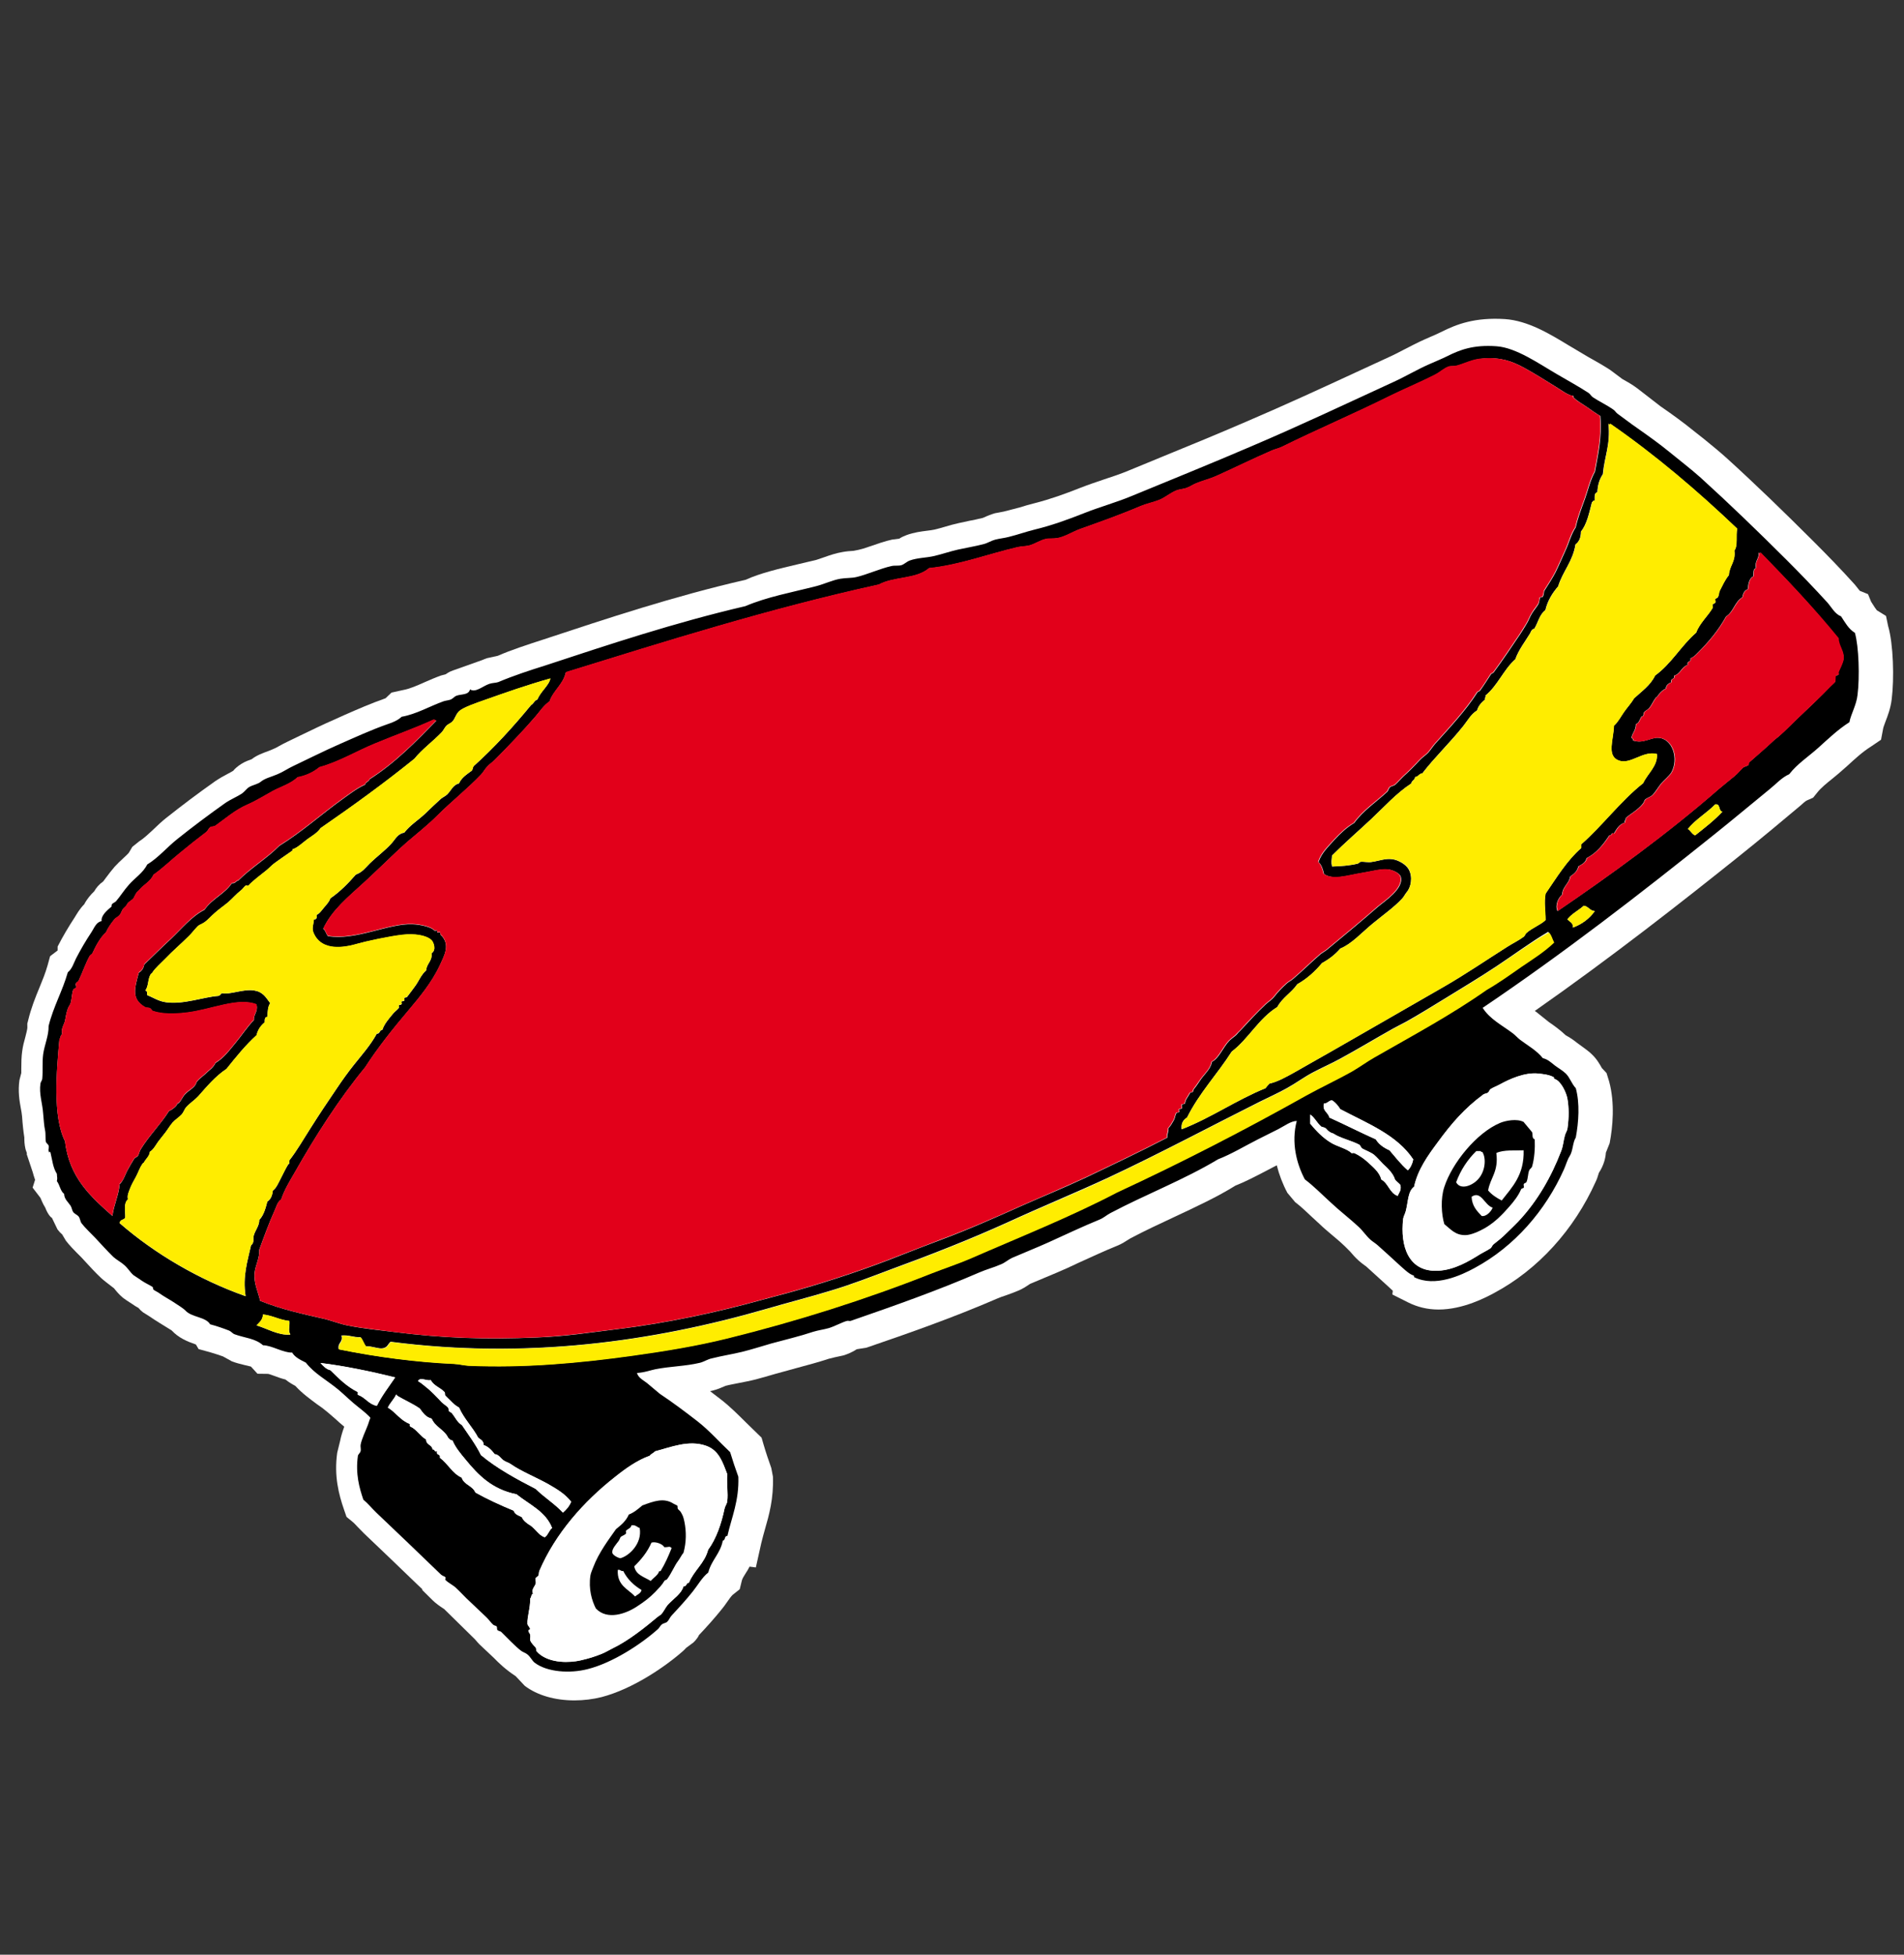 <?xml version="1.0" encoding="utf-8"?>
<!-- Generator: Adobe Illustrator 15.0.0, SVG Export Plug-In . SVG Version: 6.00 Build 0)  -->
<!DOCTYPE svg PUBLIC "-//W3C//DTD SVG 1.1//EN" "http://www.w3.org/Graphics/SVG/1.1/DTD/svg11.dtd">
<svg version="1.1" id="Ebene_1" xmlns:x="http://ns.adobe.com/Extensibility/1.0/" xmlns:i="http://ns.adobe.com/AdobeIllustrator/10.0/" xmlns:graph="http://ns.adobe.com/Graphs/1.0/"
	 xmlns="http://www.w3.org/2000/svg" xmlns:xlink="http://www.w3.org/1999/xlink" x="0px" y="0px" width="27.621px"
	 height="28.346px" viewBox="0 0 27.621 28.346" enable-background="new 0 0 27.621 28.346" xml:space="preserve">
<rect x="0" y="0" width="27.621" height="28.346" fill="#333333" stroke="none"/>
<g id="Ebene_1_1_">
</g>
<path fill="#FFFFFF" d="M6.573,9.722C6.529,9.736,6.494,9.758,6.467,9.777l-0.073,0.02C6.314,9.826,6.236,9.86,6.158,9.894
	c-0.11,0.049-0.215,0.095-0.308,0.112l-0.17,0.037l-0.087,0.083C5.382,10.2,5.19,10.284,4.998,10.368L4.861,10.43
	c-0.172,0.075-0.339,0.156-0.503,0.235l-0.18,0.087c-0.045,0.021-0.09,0.045-0.133,0.069c-0.026,0.016-0.055,0.032-0.151,0.07
	c-0.075,0.027-0.172,0.062-0.242,0.118c-0.047,0.017-0.094,0.034-0.142,0.063c-0.067,0.04-0.115,0.088-0.125,0.104
	c-0.028,0.019-0.057,0.032-0.084,0.047c-0.061,0.032-0.121,0.066-0.18,0.106c-0.244,0.172-0.479,0.349-0.706,0.529
	c-0.067,0.053-0.129,0.111-0.191,0.171C2.153,12.095,2.083,12.161,2.02,12.2l-0.1,0.08l-0.051,0.086
	c-0.011,0.015-0.052,0.053-0.079,0.078c-0.045,0.041-0.088,0.082-0.127,0.125c-0.046,0.053-0.087,0.108-0.128,0.162l-0.037,0.05
	c-0.062,0.044-0.103,0.094-0.131,0.144c-0.049,0.047-0.104,0.109-0.145,0.188c-0.067,0.067-0.109,0.143-0.137,0.188
	c-0.093,0.142-0.174,0.279-0.249,0.425v0.057l-0.109,0.083L0.69,14c-0.031,0.111-0.074,0.214-0.115,0.315
	c-0.063,0.151-0.124,0.305-0.166,0.479l-0.013,0.051l0.001,0.053c0.001,0.025-0.016,0.084-0.028,0.135
	c-0.02,0.07-0.038,0.141-0.047,0.211c-0.011,0.076-0.013,0.164-0.013,0.25c0,0.021,0,0.045,0,0.066l-0.027,0.104
	c-0.023,0.161,0,0.298,0.02,0.407c0.007,0.039,0.015,0.076,0.018,0.117c0.009,0.129,0.02,0.225,0.033,0.306
	c0,0.042,0,0.099,0.018,0.174l0.019,0.054l-0.002,0.016l0.087,0.261c0.009,0.034,0.02,0.071,0.034,0.11l-0.036,0.113l0.114,0.149
	c0.015,0.034,0.034,0.086,0.069,0.14c0.033,0.09,0.08,0.144,0.097,0.149l0.081,0.168c0.022,0.03,0.046,0.055,0.068,0.073
	l0.054,0.091c0.05,0.065,0.111,0.129,0.226,0.243l0.058,0.063c0.071,0.078,0.146,0.159,0.227,0.235
	c0.04,0.038,0.085,0.069,0.187,0.149c0.029,0.036,0.068,0.086,0.129,0.137c0.029,0.022,0.063,0.046,0.135,0.091
	c0.028,0.021,0.059,0.039,0.091,0.057c0.02,0.025,0.042,0.046,0.065,0.063l0.089,0.056c0.054,0.038,0.107,0.07,0.159,0.103
	l0.168,0.104c0.102,0.109,0.225,0.16,0.352,0.204l0.039,0.067l0.159,0.043c0.065,0.019,0.133,0.041,0.195,0.063l0.132,0.073
	c0.058,0.021,0.117,0.037,0.177,0.051c0.037,0.009,0.09,0.021,0.096,0.023l0.095,0.104l0.154,0.002
	c0.029,0.005,0.059,0.02,0.089,0.029c0.048,0.018,0.102,0.038,0.163,0.053c0.047,0.038,0.096,0.067,0.143,0.092
	c0.102,0.111,0.213,0.19,0.312,0.264c0.052,0.035,0.105,0.074,0.158,0.119l0.102,0.088c0.045,0.041,0.093,0.084,0.138,0.121
	c-0.023,0.064-0.046,0.134-0.061,0.211l-0.041,0.166c-0.048,0.339,0.023,0.606,0.098,0.824l0.037,0.107l0.088,0.072
	c0.027,0.022,0.049,0.048,0.072,0.072l0.092,0.094c0.258,0.244,0.526,0.503,0.781,0.748l0.067,0.063l-0.002,0.011l0.153,0.151
	c0.044,0.043,0.093,0.078,0.166,0.126l0.446,0.438c0.029,0.035,0.059,0.067,0.065,0.073l0.204,0.192
	c0.084,0.085,0.171,0.17,0.322,0.27l0.132,0.14c0.179,0.136,0.435,0.211,0.72,0.211c0.134,0,0.271-0.017,0.394-0.048
	c0.45-0.117,0.92-0.437,1.186-0.672c0.016-0.016,0.03-0.028,0.04-0.041l0.105-0.078c0.053-0.049,0.083-0.103,0.08-0.106
	c0.11-0.116,0.23-0.25,0.324-0.367c0.031-0.036,0.06-0.077,0.087-0.116c0.027-0.039,0.059-0.084,0.078-0.101l0.104-0.083l0.032-0.13
	c0.007-0.024,0.027-0.06,0.056-0.104c0.018-0.026,0.037-0.059,0.055-0.094l0.091,0.012l0.079-0.354
	c0.016-0.068,0.035-0.134,0.053-0.199c0.06-0.209,0.127-0.443,0.116-0.763l-0.024-0.126c-0.039-0.109-0.077-0.221-0.111-0.337
	l-0.03-0.103l-0.22-0.214c-0.117-0.116-0.233-0.233-0.365-0.336c-0.054-0.042-0.109-0.084-0.162-0.124
	c0.017-0.003,0.033-0.008,0.049-0.012c0.054-0.014,0.105-0.034,0.177-0.066c0.065-0.017,0.129-0.027,0.194-0.041
	c0.082-0.016,0.162-0.031,0.244-0.052c0.093-0.024,0.188-0.053,0.283-0.08l0.298-0.082c0.163-0.044,0.323-0.086,0.477-0.137
	c0.028-0.008,0.057-0.015,0.085-0.021l0.125-0.027c0.062-0.018,0.138-0.051,0.195-0.09l0.142-0.023
	c0.612-0.209,1.266-0.439,1.896-0.712c0.043-0.019,0.084-0.033,0.128-0.047c0.065-0.023,0.131-0.047,0.188-0.072
	c0.049-0.021,0.096-0.05,0.161-0.094l0.226-0.095c0.104-0.043,0.205-0.086,0.311-0.133l0.167-0.078
	c0.183-0.082,0.373-0.172,0.562-0.248c0.063-0.025,0.109-0.056,0.191-0.107c0.21-0.111,0.423-0.21,0.635-0.309
	c0.313-0.146,0.635-0.297,0.887-0.455c0.141-0.055,0.281-0.129,0.423-0.202l0.177-0.093c0.034,0.136,0.085,0.271,0.154,0.4
	l0.113,0.135c0.084,0.063,0.158,0.135,0.239,0.211l0.114,0.105c0.064,0.063,0.135,0.119,0.205,0.18
	c0.063,0.053,0.129,0.106,0.238,0.219c0.039,0.047,0.082,0.094,0.127,0.134c0.029,0.026,0.062,0.052,0.109,0.085l0.316,0.287
	c0.021,0.021,0.045,0.041,0.068,0.063l-0.006,0.055l0.229,0.115c0.134,0.067,0.281,0.103,0.441,0.103
	c0.358,0,0.693-0.179,0.805-0.239c0.637-0.34,1.16-0.915,1.475-1.616c0.016-0.032,0.029-0.071,0.046-0.128
	c0.072-0.109,0.097-0.218,0.101-0.291l0.055-0.138c0.045-0.234,0.078-0.579-0.007-0.894l-0.038-0.123l-0.068-0.073
	c-0.029-0.052-0.072-0.13-0.145-0.199c-0.043-0.043-0.098-0.081-0.213-0.165c-0.039-0.031-0.094-0.073-0.166-0.111
	c-0.084-0.08-0.172-0.142-0.246-0.193l-0.182-0.146c-0.007-0.005-0.015-0.01-0.021-0.014c1.114-0.779,2.149-1.592,2.95-2.233
	c0.17-0.135,0.338-0.274,0.503-0.41l0.401-0.335c0.029-0.026,0.073-0.066,0.09-0.073l0.094-0.042l0.063-0.078
	c0.051-0.064,0.131-0.129,0.213-0.195c0.057-0.046,0.113-0.092,0.221-0.189c0.107-0.098,0.216-0.2,0.342-0.279l0.146-0.099
	l0.032-0.169c0.007-0.029,0.021-0.058,0.031-0.09c0.034-0.088,0.076-0.197,0.092-0.33c0.037-0.298,0.025-0.797-0.053-1.063
	L27.36,8.932L27.227,8.85c-0.011-0.012-0.038-0.053-0.083-0.124l-0.045-0.11L26.98,8.568l-0.072-0.09
	c-0.199-0.221-0.404-0.432-0.611-0.638c-0.409-0.409-0.832-0.819-1.254-1.202c-0.104-0.093-0.213-0.182-0.321-0.27l-0.146-0.115
	c-0.154-0.126-0.322-0.247-0.49-0.363L23.75,5.63c-0.071-0.053-0.145-0.095-0.217-0.135l-0.175-0.131
	c-0.108-0.069-0.212-0.129-0.321-0.189L22.759,5.01c-0.278-0.169-0.594-0.36-0.928-0.383C21.396,4.6,21.132,4.701,20.91,4.813
	c-0.058,0.028-0.115,0.054-0.175,0.079L20.66,4.925c-0.101,0.045-0.199,0.097-0.297,0.147c-0.072,0.037-0.143,0.075-0.211,0.105
	L19.712,5.38c-0.545,0.252-1.064,0.491-1.629,0.733c-0.41,0.177-0.815,0.344-1.215,0.507l-0.5,0.206
	c-0.113,0.047-0.23,0.086-0.349,0.125c-0.116,0.039-0.231,0.078-0.349,0.124c-0.217,0.086-0.433,0.164-0.661,0.222
	c-0.073,0.018-0.146,0.039-0.218,0.062l-0.228,0.059c-0.04,0.007-0.082,0.015-0.131,0.025c-0.05,0.015-0.101,0.034-0.173,0.067
	c-0.065,0.017-0.133,0.03-0.199,0.043l-0.157,0.034c-0.068,0.015-0.134,0.033-0.199,0.053c-0.048,0.014-0.097,0.028-0.148,0.04
	c-0.035,0.007-0.069,0.012-0.105,0.016c-0.085,0.011-0.19,0.023-0.301,0.064c-0.041,0.015-0.075,0.032-0.104,0.051l-0.105,0.014
	c-0.097,0.021-0.211,0.06-0.32,0.098c-0.067,0.023-0.134,0.048-0.242,0.065c-0.052,0.003-0.104,0.007-0.161,0.018
	c-0.089,0.015-0.177,0.044-0.266,0.076c-0.038,0.014-0.074,0.026-0.109,0.037l-0.266,0.063c-0.272,0.064-0.556,0.131-0.758,0.225
	c-1.05,0.241-2.014,0.562-2.94,0.868C7.65,9.349,7.405,9.429,7.222,9.51L7.063,9.545C7.041,9.552,7.02,9.562,6.995,9.572
	L6.573,9.722z"/>
<g id="Bayern">
</g>
<g id="Bayern_1_">
	<g id="Bayern_4_">
	</g>
	<g id="Bayern_6_">
	</g>
	<g id="Ebene_1_2_">
	</g>
	<g id="Bayern_5_">
	</g>
	<g id="Bayern_8_">
	</g>
	<g id="Bayern_7_">
	</g>
	<g id="Ebene_1_3_">
	</g>
	<g id="Bayern_3_">
	</g>
	<g id="Bayern_10_">
	</g>
	<g id="Bayern_16_">
	</g>
	<g id="Bayern_15_">
	</g>
	<g id="Ebene_1_4_">
	</g>
	<g id="Bayern_14_">
	</g>
	<g id="Bayern_13_">
	</g>
	<g id="Bayern_12_">
	</g>
	<g id="Ebene_1_5_">
	</g>
	<g id="Bayern_11_">
	</g>
	<g id="Bayern_9_">
	</g>
	<g id="Bayern_18_">
	</g>
	<g id="Bayern_21_">
	</g>
	<g id="Bayern_19_">
	</g>
	<g id="Bayern_70_">
	</g>
	<g id="Bayern_69_">
	</g>
	<g id="Ebene_1_16_">
	</g>
	<g id="Bayern_68_">
	</g>
	<g id="Bayern_67_">
	</g>
	<g id="Bayern_66_">
	</g>
	<g id="Ebene_1_15_">
	</g>
	<g id="Bayern_65_">
	</g>
	<g id="Bayern_64_">
	</g>
	<g id="Bayern_63_">
	</g>
	<g id="Bayern_62_">
	</g>
	<g id="Ebene_1_14_">
	</g>
	<g id="Bayern_61_">
	</g>
	<g id="Bayern_60_">
	</g>
	<g id="Bayern_59_">
	</g>
	<g id="Ebene_1_13_">
	</g>
	<g id="Bayern_58_">
	</g>
	<g id="Bayern_57_">
	</g>
	<g id="Bayern_56_">
	</g>
	<g id="Bayern_55_">
	</g>
	<g id="Bayern_54_">
	</g>
	<g id="Bayern_36_">
	</g>
	<g id="Bayern_35_">
	</g>
	<g id="Ebene_1_8_">
	</g>
	<g id="Bayern_34_">
	</g>
	<g id="Bayern_33_">
	</g>
	<g id="Bayern_32_">
	</g>
	<g id="Ebene_1_7_">
	</g>
	<g id="Bayern_31_">
	</g>
	<g id="Bayern_30_">
	</g>
	<g id="Bayern_29_">
	</g>
	<g id="Bayern_28_">
	</g>
	<g id="Ebene_1_6_">
	</g>
	<g id="Bayern_27_">
	</g>
	<g id="Bayern_26_">
	</g>
	<g id="Bayern_25_">
	</g>
	<g id="Ebene_1_9_">
	</g>
	<g id="Bayern_24_">
	</g>
	<g id="Bayern_23_">
	</g>
	<g id="Bayern_22_">
	</g>
	<g id="Bayern_20_">
	</g>
	<g id="Bayern_17_">
	</g>
	<g id="Bayern_53_">
	</g>
	<g id="Bayern_52_">
	</g>
	<g id="Ebene_1_12_">
	</g>
	<g id="Bayern_51_">
	</g>
	<g id="Bayern_50_">
	</g>
	<g id="Bayern_49_">
	</g>
	<g id="Ebene_1_11_">
	</g>
	<g id="Bayern_48_">
	</g>
	<g id="Bayern_47_">
	</g>
	<g id="Bayern_46_">
	</g>
	<g id="Bayern_45_">
	</g>
	<g id="Ebene_1_10_">
	</g>
	<g id="Bayern_44_">
	</g>
	<g id="Bayern_43_">
	</g>
	<g id="Bayern_42_">
	</g>
	<g id="Ebene_1_17_">
	</g>
	<g id="Bayern_41_">
	</g>
	<g id="Bayern_40_">
	</g>
	<g id="Bayern_39_">
	</g>
	<g id="Bayern_38_">
	</g>
	<g id="Bayern_37_">
	</g>
	<g id="Bayern_87_">
	</g>
	<g id="Bayern_86_">
	</g>
	<g id="Ebene_1_20_">
	</g>
	<g id="Bayern_85_">
	</g>
	<g id="Bayern_84_">
	</g>
	<g id="Bayern_83_">
	</g>
	<g id="Ebene_1_19_">
	</g>
	<g id="Bayern_82_">
	</g>
	<g id="Bayern_81_">
	</g>
	<g id="Bayern_80_">
	</g>
	<g id="Bayern_79_">
	</g>
	<g id="Ebene_1_18_">
	</g>
	<g id="Bayern_78_">
	</g>
	<g id="Bayern_77_">
	</g>
	<g id="Bayern_76_">
	</g>
	<g id="Ebene_1_21_">
	</g>
	<g id="Bayern_75_">
	</g>
	<g id="Bayern_74_">
	</g>
	<g id="Bayern_73_">
	</g>
	<g id="Bayern_72_">
	</g>
	<g id="Bayern_71_">
	</g>
	<g id="Bayern_89_">
	</g>
	<g id="Bayern_90_">
	</g>
	<g id="Bayern_92_">
	</g>
	<g id="Bayern_91_">
	</g>
	<g id="Bayern_93_">
	</g>
	<g id="Bayern_95_">
	</g>
	<g id="Bayern_96_">
	</g>
	<g id="Bayern_97_">
	</g>
	<g id="Bayern_100_">
	</g>
	<g id="Bayern_98_">
	</g>
	<g id="Bayern_99_">
	</g>
	<g id="Bayern_101_">
	</g>
	<g id="Bayern_102_">
	</g>
	<g id="Bayern_103_">
	</g>
</g>
<g id="Bayern_2_">
</g>
<g id="Ebene_5">
</g>
<g id="Bayern_88_">
</g>
<g id="Bayern_104_">
</g>
<g id="Bayern_105_">
</g>
<g id="Bayern_108_">
</g>
<g id="Bayern_106_">
</g>
<g id="Bayern_110_">
</g>
<g id="Bayern_111_">
</g>
<g id="Bayern_107_">
</g>
<g id="Bayern_114_">
</g>
<g id="Bayern_109_">
</g>
<g id="Bayern_115_">
</g>
<g id="Ebene_1_22_">
</g>
<g id="Bayern_112_">
</g>
<g id="Bayern_123_">
</g>
<g id="Bayern_158_">
</g>
<g id="Bayern_113_">
</g>
<g id="Bayern_116_">
</g>
<g id="Bayern_121_">
</g>
<g id="Bayern_119_">
</g>
<g id="Bayern_117_">
</g>
<g id="Bayern_125_">
</g>
<g id="Bayern_122_">
</g>
<g id="Bayern_118_">
</g>
<g id="Bayern_120_">
</g>
<g id="Bayern_124_">
</g>
<g id="Bayern_128_">
</g>
<g id="rot_4_">
	<g id="Bayern_132_">
	</g>
</g>
<g id="Bayern_130_">
</g>
<g id="rot_5_">
	<g id="Bayern_134_">
	</g>
</g>
<g id="Bayern_129_">
</g>
<g id="Bayern_126_">
</g>
<g id="Bayern_127_">
</g>
<g id="Bayern_145_">
</g>
<g id="Bayern_138_">
</g>
<g id="Bayern_136_">
</g>
<g id="Bayern_146_">
</g>
<g id="Bayern_144_">
</g>
<g id="Bayern_142_">
</g>
<g id="Bayern_140_">
</g>
<a id="a3977">
</a>
<g id="Bayern_131_">
</g>
<g id="Bayern_133_">
</g>
<g id="Bayern_139_">
</g>
<g id="Bayern_141_">
</g>
<g id="Bayern_143_">
</g>
<g id="Bayern_135_">
</g>
<g id="Bayern_137_">
</g>
<g id="Bayern_147_">
</g>
<g id="Bayern_148_">
</g>
<g id="Bayern_149_">
</g>
<g id="Bayern_150_">
</g>
<g id="Bayern_151_">
</g>
<g id="Bayern_154_">
</g>
<g id="Bayern_152_">
</g>
<g id="Bayern_153_">
</g>
<path d="M26.708,8.938c-0.09-0.035-0.137-0.13-0.197-0.199c-0.196-0.215-0.395-0.421-0.596-0.622
	c-0.406-0.405-0.826-0.811-1.244-1.19c-0.144-0.129-0.303-0.249-0.451-0.371c-0.145-0.119-0.305-0.233-0.463-0.344
	c-0.1-0.068-0.201-0.148-0.291-0.212c-0.021-0.014-0.033-0.038-0.053-0.054c-0.103-0.074-0.201-0.116-0.305-0.185
	c-0.025-0.016-0.042-0.051-0.066-0.065C22.894,5.6,22.75,5.522,22.593,5.43c-0.264-0.153-0.6-0.391-0.887-0.409
	c-0.332-0.023-0.526,0.051-0.715,0.146c-0.088,0.043-0.178,0.079-0.265,0.118c-0.174,0.077-0.345,0.179-0.504,0.251
	c-0.718,0.33-1.361,0.635-2.078,0.94c-0.585,0.251-1.16,0.483-1.72,0.714c-0.229,0.096-0.471,0.161-0.701,0.253
	c-0.235,0.093-0.467,0.177-0.715,0.237c-0.125,0.031-0.244,0.074-0.37,0.105c-0.066,0.018-0.132,0.023-0.199,0.04
	c-0.058,0.015-0.114,0.052-0.172,0.066c-0.118,0.031-0.248,0.052-0.37,0.079c-0.119,0.027-0.229,0.066-0.345,0.093
	c-0.116,0.027-0.245,0.025-0.356,0.066c-0.045,0.017-0.076,0.053-0.12,0.067c-0.046,0.013-0.097,0.001-0.145,0.013
	c-0.156,0.034-0.359,0.125-0.503,0.158c-0.078,0.019-0.149,0.011-0.238,0.026c-0.114,0.02-0.228,0.075-0.345,0.106
	c-0.367,0.094-0.715,0.156-1.032,0.291C9.783,9.03,8.832,9.347,7.902,9.653c-0.217,0.068-0.45,0.144-0.673,0.238
	C7.189,9.905,7.15,9.9,7.098,9.917c-0.097,0.033-0.2,0.133-0.279,0.08c-0.022,0.086-0.127,0.065-0.2,0.093
	c-0.027,0.011-0.049,0.04-0.077,0.053c-0.032,0.013-0.072,0.015-0.106,0.026c-0.204,0.073-0.395,0.187-0.609,0.225
	c-0.053,0.051-0.133,0.084-0.198,0.105c-0.251,0.088-0.472,0.191-0.701,0.291c-0.232,0.102-0.458,0.216-0.675,0.319
	c-0.076,0.035-0.148,0.086-0.226,0.118c-0.093,0.04-0.179,0.058-0.238,0.105c-0.048,0.041-0.114,0.048-0.172,0.08
	c-0.037,0.021-0.065,0.065-0.104,0.093C3.43,11.56,3.341,11.593,3.261,11.65c-0.238,0.169-0.468,0.341-0.688,0.517
	c-0.15,0.119-0.275,0.271-0.438,0.37c-0.06,0.122-0.179,0.194-0.264,0.292c-0.07,0.078-0.126,0.168-0.186,0.238
	c-0.024,0.028-0.076,0.031-0.066,0.079c-0.062,0.053-0.156,0.128-0.145,0.212c-0.079,0.012-0.11,0.104-0.146,0.158
	c-0.085,0.128-0.158,0.253-0.226,0.385c-0.033,0.066-0.057,0.152-0.118,0.198c-0.078,0.275-0.209,0.496-0.279,0.78
	c0.003,0.14-0.06,0.272-0.079,0.411c-0.015,0.109-0.002,0.241-0.013,0.355c-0.002,0.022-0.023,0.047-0.026,0.066
	c-0.023,0.152,0.029,0.287,0.039,0.438c0.009,0.103,0.014,0.178,0.027,0.238c0.013,0.06,0.002,0.122,0.013,0.172
	c0.004,0.017,0.034,0.035,0.039,0.054c0.01,0.022-0.007,0.055,0,0.077c0.018,0.056,0.016-0.021,0.028,0.027
	c0.027,0.109,0.034,0.215,0.092,0.305c0.002,0.062,0.011,0.053,0,0.106c0.043,0.056,0.05,0.144,0.105,0.185
	c0.002,0.076,0.059,0.119,0.094,0.172c0.019,0.029,0.019,0.065,0.039,0.094c0.021,0.025,0.059,0.038,0.079,0.064
	s0.021,0.067,0.04,0.095c0.058,0.075,0.136,0.145,0.198,0.211c0.083,0.089,0.174,0.19,0.264,0.278
	c0.048,0.043,0.109,0.074,0.159,0.118c0.05,0.042,0.086,0.106,0.133,0.146c0.035,0.026,0.079,0.05,0.119,0.08
	c0.052,0.036,0.115,0.063,0.159,0.092c0.006,0.004,0.005,0.033,0.014,0.04c0.02,0.016,0.045,0.025,0.066,0.039
	c0.087,0.063,0.176,0.107,0.25,0.158c0.053,0.035,0.119,0.076,0.146,0.105c0.092,0.1,0.294,0.09,0.358,0.199
	c0.095,0.025,0.198,0.061,0.277,0.092c0.031,0.014,0.048,0.042,0.079,0.053c0.143,0.053,0.299,0.058,0.411,0.159
	c0.127,0.001,0.293,0.111,0.423,0.106c0.043,0.072,0.123,0.107,0.199,0.146c0.127,0.163,0.296,0.246,0.477,0.396
	C5,20.229,5.109,20.337,5.205,20.41c0.044,0.034,0.168,0.135,0.171,0.157c-0.003-0.021-0.027,0.063-0.038,0.094
	c-0.033,0.089-0.091,0.202-0.107,0.292c-0.004,0.028,0.008,0.065,0,0.092c-0.004,0.021-0.036,0.047-0.039,0.065
	c-0.037,0.263,0.021,0.467,0.079,0.637c0.071,0.059,0.118,0.12,0.186,0.186c0.312,0.295,0.64,0.611,0.939,0.899
	c0.025,0.024,0.052,0.024,0.065,0.039c0.007,0.008-0.006,0.034,0,0.04c0.048,0.047,0.112,0.074,0.158,0.119
	c0.051,0.047,0.098,0.099,0.146,0.146c0.099,0.093,0.198,0.187,0.292,0.277c0.038,0.037,0.063,0.076,0.094,0.104
	c0.012,0.015,0.037,0.015,0.052,0.026c0.013,0.013,0.002,0.038,0.013,0.054c0.011,0.014,0.045,0.019,0.053,0.026
	c0.096,0.093,0.197,0.204,0.291,0.276c0.032,0.023,0.066,0.03,0.093,0.054c0.045,0.037,0.065,0.089,0.105,0.12
	c0.181,0.136,0.511,0.158,0.769,0.091c0.359-0.091,0.77-0.358,1.019-0.581c0.021-0.02,0.031-0.047,0.054-0.066
	c0.023-0.019,0.063-0.022,0.079-0.039c0.027-0.026,0.038-0.063,0.066-0.093c0.103-0.11,0.217-0.235,0.304-0.345
	c0.077-0.096,0.133-0.202,0.226-0.277c0.045-0.179,0.175-0.274,0.211-0.463c0.042-0.003,0.018-0.072,0.066-0.066
	c0.063-0.276,0.171-0.51,0.159-0.859c-0.042-0.116-0.082-0.234-0.119-0.357c-0.159-0.149-0.302-0.314-0.476-0.449
	c-0.178-0.138-0.355-0.271-0.543-0.396c-0.058-0.047-0.117-0.099-0.174-0.146c-0.054-0.047-0.138-0.08-0.158-0.157
	c0.113-0.007,0.191-0.039,0.266-0.054c0.216-0.043,0.436-0.043,0.648-0.094c0.058-0.015,0.112-0.052,0.173-0.064
	c0.144-0.037,0.292-0.059,0.436-0.094c0.141-0.035,0.283-0.08,0.423-0.121c0.209-0.057,0.415-0.105,0.609-0.17
	c0.074-0.023,0.15-0.032,0.225-0.053c0.085-0.025,0.206-0.091,0.266-0.105c0.016-0.006,0.037,0.005,0.053,0
	c0.653-0.226,1.267-0.443,1.865-0.702c0.108-0.047,0.216-0.074,0.317-0.119c0.056-0.022,0.104-0.067,0.16-0.093
	c0.179-0.078,0.353-0.146,0.528-0.225c0.233-0.105,0.492-0.229,0.74-0.33c0.063-0.026,0.096-0.061,0.159-0.095
	c0.524-0.276,1.063-0.481,1.562-0.78c0.192-0.074,0.388-0.193,0.582-0.291c0.098-0.048,0.197-0.098,0.291-0.146
	c0.092-0.047,0.179-0.116,0.268-0.119c-0.083,0.315-0.002,0.622,0.117,0.847c0.133,0.101,0.252,0.223,0.385,0.344
	c0.125,0.117,0.268,0.226,0.396,0.345c0.062,0.057,0.107,0.129,0.172,0.187c0.033,0.029,0.072,0.051,0.104,0.08
	c0.103,0.09,0.196,0.178,0.291,0.264c0.063,0.056,0.163,0.156,0.226,0.173c0.018,0.004,0.004,0.021,0.013,0.026
	c0.303,0.15,0.685-0.03,0.875-0.133c0.578-0.311,1.028-0.83,1.297-1.43c0.028-0.063,0.051-0.143,0.079-0.186
	c0.055-0.082,0.044-0.198,0.093-0.277c0.042-0.225,0.06-0.495,0-0.715c-0.062-0.065-0.083-0.151-0.146-0.213
	c-0.045-0.043-0.106-0.077-0.159-0.117c-0.054-0.043-0.104-0.09-0.173-0.105c-0.09-0.113-0.225-0.187-0.329-0.266
	c-0.036-0.027-0.068-0.065-0.106-0.094c-0.15-0.114-0.333-0.204-0.438-0.37c1.173-0.792,2.281-1.649,3.361-2.515
	c0.274-0.219,0.547-0.448,0.808-0.661c0.092-0.074,0.169-0.164,0.278-0.212c0.117-0.151,0.281-0.256,0.424-0.385
	c0.142-0.128,0.285-0.265,0.449-0.369c0.021-0.116,0.102-0.247,0.118-0.396c0.033-0.259,0.019-0.701-0.038-0.9
	C26.816,9.121,26.766,9.025,26.708,8.938z M23.333,6.146c0.013,0.009,0.024,0.016,0.026,0c0.662,0.459,1.267,0.976,1.841,1.522
	c-0.022,0.097,0.012,0.249-0.041,0.317c0.021,0.165-0.072,0.217-0.08,0.357c-0.057,0.068-0.092,0.149-0.132,0.225
	c-0.014,0.027-0.012,0.063-0.026,0.093c-0.004,0.011-0.035,0.021-0.039,0.026c-0.006,0.015,0.008,0.039,0,0.053
	c-0.004,0.012-0.036,0.021-0.039,0.026c-0.006,0.015,0.008,0.04,0,0.053c-0.065,0.113-0.188,0.22-0.238,0.357
	c-0.218,0.188-0.359,0.452-0.596,0.622c-0.067,0.144-0.195,0.229-0.305,0.331c-0.041,0.071-0.1,0.132-0.146,0.199
	c-0.048,0.067-0.084,0.143-0.146,0.198c-0.006,0.206-0.107,0.433,0.066,0.503c0.174,0.068,0.352-0.146,0.557-0.093
	c0.016,0.172-0.137,0.285-0.199,0.423c-0.332,0.263-0.582,0.608-0.899,0.887c0,0.018,0,0.035,0,0.054
	c-0.209,0.183-0.356,0.428-0.517,0.662c-0.024,0.13,0,0.244,0,0.383c-0.071,0.067-0.193,0.111-0.278,0.187
	c-0.015,0.013-0.021,0.04-0.038,0.053c-0.071,0.054-0.16,0.096-0.238,0.146c-0.301,0.19-0.599,0.395-0.926,0.583
	c-0.705,0.403-1.443,0.833-2.172,1.244c-0.118,0.065-0.235,0.131-0.355,0.158c-0.02,0.021-0.037,0.041-0.055,0.066
	c-0.429,0.174-0.781,0.426-1.217,0.596c-0.01-0.096,0.029-0.138,0.079-0.171c0.178-0.358,0.44-0.629,0.647-0.955
	c0.247-0.188,0.391-0.481,0.662-0.647c0.072-0.136,0.206-0.208,0.29-0.331c0.142-0.079,0.259-0.186,0.358-0.306
	c0.102-0.056,0.191-0.124,0.266-0.211c0.163-0.066,0.307-0.228,0.462-0.356c0.154-0.128,0.323-0.246,0.437-0.371
	c0.021-0.021,0.041-0.063,0.066-0.093c0.057-0.064,0.092-0.215,0.027-0.33c-0.04-0.071-0.15-0.135-0.239-0.146
	c-0.098-0.014-0.19,0.024-0.291,0.039c-0.063,0.012-0.118-0.007-0.171,0c-0.014,0.002-0.02,0.022-0.041,0.026
	c-0.105,0.026-0.242,0.038-0.37,0.041c-0.014-0.069-0.005-0.086,0-0.159c0.183-0.183,0.38-0.353,0.569-0.529
	c0.188-0.176,0.361-0.372,0.582-0.517c0.004-0.044,0.052-0.045,0.053-0.092c0.051-0.003,0.057-0.05,0.105-0.053
	c0.186-0.241,0.402-0.445,0.596-0.688c0.063-0.078,0.111-0.172,0.199-0.225c0.021-0.073,0.068-0.117,0.117-0.159
	c-0.019-0.03,0.035-0.05,0-0.053c0.181-0.145,0.267-0.38,0.438-0.53c0.048-0.137,0.14-0.253,0.21-0.369
	c0.012-0.018,0.014-0.032,0.029-0.053c0.007-0.015,0.033-0.019,0.039-0.025c0.052-0.086,0.072-0.201,0.158-0.265
	c0.033-0.142,0.104-0.251,0.185-0.345c0.067-0.219,0.213-0.361,0.252-0.609c0.052-0.037,0.079-0.099,0.079-0.186
	c0.087-0.107,0.119-0.269,0.159-0.423c0.014-0.009,0.014-0.03,0.04-0.026c0.002-0.051-0.01-0.113,0.039-0.12
	c0.005-0.11,0.033-0.194,0.08-0.264C23.274,6.624,23.365,6.446,23.333,6.146z M1.631,17.633c-0.313-0.278-0.627-0.555-0.688-1.084
	c-0.18-0.354-0.123-1.02-0.08-1.483c0.021-0.013,0.011-0.061,0.04-0.064c-0.023-0.083,0.028-0.143,0.04-0.199
	c0.014-0.072,0.018-0.107,0.04-0.172c0.011-0.033,0.03-0.052,0.04-0.079c0.021-0.067,0.018-0.144,0.039-0.198
	c0.005-0.015,0.036-0.021,0.039-0.027c0.01-0.019-0.008-0.048,0-0.065c0.01-0.019,0.033-0.024,0.04-0.04
	c0.052-0.106,0.098-0.245,0.159-0.356c0.01-0.017,0.031-0.024,0.04-0.039c0.045-0.098,0.11-0.227,0.198-0.306
	c0.028-0.065,0.075-0.13,0.12-0.186c0.019-0.025,0.059-0.039,0.078-0.064c0.024-0.03,0.029-0.067,0.053-0.094
	c0.013-0.014,0.028-0.025,0.04-0.039c0.01-0.013,0.016-0.027,0.026-0.041c0.021-0.022,0.06-0.043,0.079-0.064
	c0.01-0.012,0.031-0.068,0.053-0.093c0.014-0.016,0.027-0.022,0.04-0.039c0.051-0.065,0.158-0.116,0.199-0.213
	c0.134-0.094,0.255-0.212,0.384-0.317c0.126-0.104,0.252-0.204,0.384-0.304c0.021-0.018,0.031-0.05,0.053-0.067
	c0.02-0.015,0.057-0.009,0.079-0.025c0.144-0.101,0.277-0.223,0.462-0.304c0.127-0.056,0.251-0.133,0.371-0.199
	c0.119-0.063,0.257-0.103,0.358-0.198c0.129-0.024,0.232-0.076,0.317-0.146c0.287-0.079,0.538-0.233,0.808-0.344
	c0.278-0.116,0.578-0.222,0.847-0.345c0.021-0.003,0.022,0.012,0.04,0.013c-0.299,0.307-0.597,0.613-0.966,0.848
	c-0.011,0.039-0.06,0.038-0.066,0.079c-0.121,0.054-0.224,0.136-0.331,0.212c-0.301,0.216-0.584,0.472-0.913,0.675
	c-0.183,0.185-0.413,0.32-0.596,0.504c-0.038,0.005-0.041,0.046-0.093,0.039c-0.104,0.156-0.293,0.228-0.396,0.384
	c-0.188,0.095-0.333,0.276-0.489,0.424c-0.136,0.125-0.256,0.246-0.386,0.37c-0.01,0.056-0.037,0.095-0.079,0.119
	c-0.062,0.229-0.112,0.387,0.094,0.503c0.017,0.01,0.038,0.002,0.066,0.013c0.016,0.006,0.033,0.038,0.039,0.04
	c0.142,0.051,0.322,0.045,0.489,0.025c0.356-0.04,0.752-0.229,1.02-0.119c0.022,0.111-0.042,0.133-0.039,0.226
	c-0.098,0.1-0.173,0.219-0.266,0.33c-0.087,0.105-0.171,0.221-0.291,0.291c-0.031,0.07-0.095,0.107-0.146,0.158
	c-0.024,0.024-0.123,0.095-0.133,0.133c-0.017,0.064-0.109,0.107-0.159,0.159c-0.041,0.044-0.054,0.087-0.093,0.132
	c-0.009,0.013-0.021-0.006-0.024,0.014c-0.011,0.033-0.071,0.08-0.12,0.102c-0.121,0.193-0.287,0.353-0.411,0.556
	c-0.018,0.03-0.022,0.065-0.039,0.093c-0.01,0.016-0.044,0.025-0.053,0.04c-0.027,0.041-0.063,0.105-0.093,0.159
	c-0.039,0.068-0.058,0.152-0.119,0.212C1.72,17.344,1.653,17.466,1.631,17.633z M3.642,18.058c-0.05,0.229-0.125,0.448-0.079,0.739
	c-0.672-0.237-1.316-0.614-1.826-1.058c0-0.055,0.063-0.045,0.08-0.08c0.003-0.096-0.028-0.208,0.039-0.266
	c-0.012-0.062,0.009-0.095,0.026-0.146c0.026-0.07,0.057-0.118,0.093-0.187c0.035-0.066,0.052-0.125,0.093-0.185
	c0.008-0.012,0.017-0.007,0.025-0.026c0.019-0.035,0.078-0.086,0.081-0.146c0.038-0.021,0.066-0.064,0.092-0.104
	c0.031-0.051,0.088-0.115,0.132-0.174c0.038-0.05,0.068-0.103,0.106-0.146c0.039-0.044,0.093-0.075,0.133-0.119
	c0.026-0.029,0.038-0.074,0.065-0.104c0.047-0.055,0.117-0.098,0.174-0.158c0.115-0.131,0.248-0.291,0.409-0.396
	c0.138-0.172,0.274-0.343,0.437-0.49c0.019-0.082,0.063-0.14,0.118-0.186c0-0.039,0-0.081,0.039-0.079
	c0.003-0.078,0.007-0.154,0.041-0.198c-0.067-0.092-0.109-0.167-0.237-0.186c-0.157-0.023-0.35,0.066-0.464,0.04
	c-0.019,0.013-0.026,0.035-0.053,0.04c-0.212,0.015-0.504,0.127-0.755,0.092C2.3,14.521,2.226,14.468,2.133,14.43
	c0.003-0.032,0.003-0.063-0.025-0.065c0.05-0.066,0.033-0.164,0.079-0.238c0.006-0.009,0.018-0.011,0.026-0.026
	c0.026-0.049,0.133-0.145,0.185-0.198c0.106-0.112,0.229-0.216,0.345-0.331c0.043-0.043,0.073-0.085,0.12-0.134
	c0.028-0.03,0.061-0.033,0.105-0.064c0.043-0.03,0.095-0.088,0.146-0.133c0.065-0.059,0.134-0.104,0.198-0.158
	c0.065-0.057,0.109-0.113,0.186-0.173c0.024-0.02,0.04-0.046,0.065-0.066c0.007-0.006,0.034,0.007,0.04,0
	c0.063-0.071,0.178-0.153,0.265-0.225c0.037-0.03,0.064-0.061,0.105-0.094C4.044,12.47,4.15,12.4,4.237,12.339
	c0.012-0.008-0.005-0.021,0.014-0.025c0.058-0.016,0.149-0.101,0.211-0.146c0.07-0.05,0.14-0.088,0.188-0.158
	c0.466-0.321,0.925-0.653,1.361-1.006c0.109-0.136,0.269-0.251,0.396-0.384c0.025-0.025,0.041-0.066,0.067-0.093
	c0.024-0.026,0.071-0.041,0.091-0.066c0.04-0.047,0.045-0.099,0.094-0.146c0.061-0.057,0.254-0.121,0.357-0.158
	c0.313-0.111,0.629-0.223,0.967-0.317c-0.016,0.098-0.145,0.192-0.187,0.305c-0.044,0.012-0.055,0.06-0.092,0.08
	c-0.258,0.314-0.532,0.614-0.834,0.887c-0.013,0.017-0.013,0.048-0.026,0.064c-0.07,0.053-0.148,0.099-0.186,0.186
	c-0.086,0.019-0.116,0.105-0.171,0.159c-0.026,0.025-0.067,0.043-0.094,0.066c-0.072,0.064-0.147,0.138-0.226,0.213
	c-0.099,0.094-0.22,0.167-0.303,0.276c-0.094,0.012-0.131,0.098-0.187,0.158c-0.085,0.096-0.216,0.192-0.316,0.291
	c-0.064,0.064-0.104,0.123-0.2,0.159c-0.11,0.127-0.229,0.248-0.37,0.345c-0.017,0.054-0.06,0.094-0.091,0.133
	c-0.032,0.036-0.061,0.086-0.107,0.106c0.003,0.036,0.002,0.071-0.039,0.064c-0.007,0.085-0.039,0.131,0,0.212
	c0.097,0.21,0.341,0.228,0.621,0.146c0.139-0.04,0.476-0.111,0.663-0.133c0.169-0.019,0.343,0.004,0.422,0.079
	c0.028,0.027,0.074,0.144,0,0.188c0.012,0.119-0.071,0.146-0.079,0.25c-0.072,0.062-0.105,0.153-0.158,0.226
	c-0.039,0.052-0.078,0.107-0.119,0.159c-0.006,0.007-0.035,0.007-0.039,0.014c-0.006,0.009,0.005,0.031,0,0.039
	c-0.007,0.008-0.037,0.006-0.041,0.014c-0.005,0.009,0.007,0.031,0,0.039c-0.006,0.008-0.036,0.007-0.039,0.014
	c-0.006,0.009,0.007,0.032,0,0.039c-0.03,0.036-0.064,0.056-0.093,0.094c-0.053,0.065-0.117,0.136-0.146,0.224
	c-0.044,0.002-0.031,0.058-0.08,0.055c-0.09,0.165-0.215,0.305-0.33,0.449c-0.089,0.111-0.171,0.226-0.251,0.345
	c-0.125,0.183-0.256,0.379-0.384,0.582c-0.099,0.153-0.19,0.315-0.305,0.463c-0.002,0.021,0.007,0.051-0.014,0.054
	c-0.046,0.073-0.079,0.15-0.119,0.225c-0.026,0.049-0.055,0.121-0.106,0.158c-0.007,0.073-0.032,0.129-0.08,0.16
	c-0.026,0.102-0.053,0.2-0.117,0.266c0.004,0.082-0.06,0.152-0.079,0.225C3.666,17.961,3.694,18.022,3.642,18.058z M3.722,19.221
	c0.039-0.044,0.09-0.077,0.093-0.159c0.145,0.016,0.238,0.08,0.384,0.095c0.007,0.088-0.023,0.135,0.014,0.196
	C4.04,19.37,3.876,19.265,3.722,19.221z M3.774,18.864c-0.033-0.146-0.096-0.254-0.08-0.411c0.012-0.106,0.074-0.209,0.067-0.329
	C3.83,17.935,3.9,17.74,3.985,17.553c0.025-0.053,0.041-0.127,0.094-0.157c0.045-0.139,0.124-0.267,0.199-0.396
	c0.295-0.521,0.638-1.059,1.019-1.521c0.19-0.293,0.396-0.551,0.635-0.833c0.148-0.177,0.333-0.396,0.45-0.649
	c0.066-0.144,0.14-0.279,0.039-0.41c-0.008-0.012-0.019-0.018-0.026-0.026c-0.004-0.005-0.008-0.035-0.013-0.04
	c-0.007-0.005-0.034,0.008-0.04,0c-0.003-0.004,0.004-0.023,0-0.026c-0.007-0.004-0.033,0.007-0.04,0
	c-0.043-0.05-0.194-0.087-0.317-0.092c-0.348-0.015-0.826,0.242-1.229,0.172c-0.027-0.032-0.034-0.083-0.067-0.106
	c0.128-0.273,0.365-0.462,0.582-0.661c0.069-0.063,0.142-0.132,0.211-0.198c0.143-0.133,0.277-0.27,0.425-0.398
	c0.147-0.126,0.299-0.245,0.437-0.383c0.204-0.204,0.433-0.383,0.636-0.596c0.033-0.036,0.057-0.083,0.092-0.118
	c0.032-0.035,0.074-0.062,0.106-0.094c0.201-0.204,0.404-0.412,0.595-0.635c0.063-0.073,0.116-0.158,0.199-0.212
	c0.057-0.164,0.197-0.244,0.237-0.424c1.451-0.448,2.932-0.917,4.54-1.271c0.225-0.121,0.54-0.075,0.729-0.238
	c0.436-0.044,0.855-0.204,1.282-0.304c0.056-0.013,0.116-0.012,0.173-0.025c0.087-0.024,0.154-0.075,0.238-0.094
	c0.053-0.012,0.111-0.002,0.172-0.013c0.115-0.021,0.218-0.093,0.33-0.133c0.295-0.105,0.578-0.205,0.873-0.331
	c0.09-0.037,0.188-0.055,0.279-0.092c0.08-0.035,0.154-0.099,0.237-0.133c0.048-0.021,0.108-0.021,0.158-0.041
	c0.048-0.018,0.087-0.047,0.133-0.065c0.097-0.04,0.198-0.063,0.291-0.105c0.269-0.12,0.524-0.248,0.808-0.371
	c0.045-0.02,0.098-0.029,0.146-0.053c0.495-0.244,1.04-0.477,1.549-0.728c0.222-0.11,0.45-0.203,0.675-0.318
	c0.071-0.036,0.131-0.096,0.199-0.118c0.029-0.01,0.074-0.001,0.118-0.013c0.123-0.034,0.229-0.096,0.385-0.105
	c0.248-0.02,0.413,0.041,0.582,0.132c0.161,0.088,0.308,0.182,0.464,0.278c0.082,0.05,0.18,0.126,0.251,0.132
	c0.015,0.003,0.007,0.014,0,0.014c0.054,0.061,0.13,0.099,0.198,0.146c0.064,0.045,0.13,0.092,0.197,0.132
	c0.025,0.32-0.033,0.557-0.078,0.808c-0.068,0.122-0.098,0.26-0.146,0.396c-0.048,0.133-0.102,0.269-0.133,0.411
	c-0.068,0.102-0.097,0.225-0.146,0.33c-0.049,0.107-0.094,0.214-0.145,0.317c-0.043,0.085-0.104,0.178-0.16,0.266
	c-0.017,0.025-0.003,0.051-0.027,0.093c-0.004,0.008-0.035,0.008-0.039,0.013c-0.012,0.031-0.008,0.062-0.024,0.093
	c-0.026,0.045-0.063,0.086-0.092,0.133c-0.032,0.05-0.05,0.108-0.082,0.158c-0.029,0.049-0.06,0.099-0.091,0.146
	c-0.123,0.182-0.249,0.371-0.385,0.555c-0.01,0.013-0.029,0.012-0.039,0.027c-0.045,0.068-0.104,0.163-0.159,0.238
	c-0.011,0.013-0.029,0.01-0.039,0.026c-0.166,0.26-0.397,0.506-0.609,0.741c-0.038,0.043-0.065,0.089-0.104,0.132
	c-0.035,0.037-0.084,0.067-0.119,0.105c-0.078,0.084-0.154,0.162-0.239,0.238c-0.041,0.039-0.077,0.082-0.118,0.119
	c-0.021,0.02-0.058,0.02-0.08,0.04c-0.016,0.016-0.021,0.05-0.039,0.066c-0.16,0.148-0.347,0.271-0.477,0.45
	c-0.111,0.066-0.206,0.156-0.292,0.25c-0.083,0.095-0.183,0.184-0.226,0.317c0.045,0.04,0.063,0.104,0.08,0.174
	c0.137,0.093,0.342,0.019,0.543-0.014c0.133-0.021,0.285-0.063,0.385-0.053c0.063,0.007,0.169,0.05,0.185,0.106
	c0.052,0.172-0.245,0.361-0.331,0.436c-0.228,0.2-0.498,0.422-0.74,0.623c-0.029,0.023-0.065,0.042-0.093,0.064
	c-0.122,0.105-0.262,0.243-0.397,0.358c-0.03,0.026-0.067,0.043-0.092,0.066c-0.062,0.056-0.129,0.123-0.186,0.198
	c-0.027,0.035-0.075,0.065-0.12,0.105c-0.118,0.111-0.251,0.254-0.37,0.383c-0.009,0.011-0.029,0.026-0.039,0.041
	c-0.035,0.043-0.074,0.06-0.119,0.104c-0.094,0.099-0.147,0.253-0.252,0.306c-0.018,0.103-0.104,0.174-0.158,0.25
	c-0.035,0.051-0.065,0.098-0.104,0.146c-0.009,0.01-0.006,0.027-0.015,0.039c-0.006,0.008-0.034,0.007-0.038,0.014
	c-0.019,0.029-0.033,0.059-0.056,0.092c-0.013,0.021-0.013,0.047-0.024,0.066c-0.007,0.009-0.036,0.006-0.04,0.014
	c-0.008,0.015,0.008,0.041,0,0.053c-0.007,0.011-0.035,0.007-0.04,0.015c-0.007,0.009,0.007,0.029,0,0.038
	c-0.007,0.011-0.035,0.007-0.039,0.015c-0.021,0.032-0.019,0.068-0.039,0.105c-0.024,0.043-0.047,0.083-0.08,0.118
	c0.009,0.059-0.022,0.074-0.014,0.134c-0.373,0.194-0.781,0.388-1.19,0.583c-0.306,0.143-0.619,0.271-0.928,0.408
	c-0.357,0.16-0.766,0.342-1.164,0.49c-0.189,0.07-0.374,0.143-0.582,0.224c-0.464,0.186-1.018,0.372-1.536,0.518
	c-0.16,0.046-0.311,0.083-0.488,0.132c-0.623,0.172-1.354,0.334-2.104,0.424c-0.366,0.045-0.723,0.102-1.152,0.119
	c-0.746,0.032-1.364,0.01-2.065-0.078c-0.218-0.027-0.445-0.049-0.674-0.094c-0.113-0.021-0.223-0.065-0.33-0.093
	C4.404,19.056,4.091,18.992,3.774,18.864z M5.19,20.228c0-0.014,0-0.025,0-0.041c-0.159-0.078-0.275-0.197-0.397-0.316
	c-0.067-0.018-0.103-0.063-0.144-0.105c0.338,0.041,0.746,0.125,1.083,0.211c-0.091,0.135-0.19,0.26-0.265,0.411
	C5.345,20.363,5.3,20.263,5.19,20.228z M7.572,22.001c-0.047-0.023-0.103-0.038-0.119-0.094c-0.192-0.08-0.381-0.165-0.556-0.264
	c-0.039-0.099-0.165-0.11-0.198-0.215c-0.138-0.063-0.2-0.203-0.317-0.289c0.015-0.061-0.06-0.029-0.04-0.094
	c-0.05,0.02-0.024-0.036-0.065-0.025c-0.008-0.072-0.096-0.065-0.094-0.146c-0.076-0.042-0.119-0.118-0.198-0.171
	c-0.013-0.011-0.05-0.009-0.039-0.054c-0.135-0.051-0.203-0.168-0.318-0.237c0.032-0.069,0.087-0.116,0.119-0.187
	c0.012,0,0.013,0.006,0.014,0.014c0.108,0.064,0.229,0.115,0.33,0.187c0.044,0.06,0.087,0.126,0.172,0.146
	c0.05,0.121,0.184,0.16,0.239,0.277c0.019,0.017,0.031,0.038,0.064,0.041c0.036,0.094,0.115,0.189,0.188,0.275
	c0.185,0.227,0.388,0.434,0.74,0.504c0.185,0.15,0.423,0.248,0.516,0.489c-0.045,0.034-0.058,0.102-0.106,0.134
	c-0.088-0.027-0.132-0.12-0.211-0.173C7.658,22.099,7.592,22.056,7.572,22.001z M6.063,20.028c0.032-0.063,0.119,0,0.186-0.014
	c0.042,0.082,0.139,0.107,0.198,0.172c0.013,0.013,0.002,0.039,0.013,0.053c0.017,0.019,0.05,0.05,0.081,0.08
	c0.033,0.035,0.074,0.068,0.118,0.093c0.073,0.164,0.195,0.28,0.278,0.437c0.034,0.027,0.079,0.045,0.079,0.106
	c0.07,0.024,0.117,0.075,0.159,0.132c0.062,0.004,0.088,0.063,0.132,0.092c0.038,0.025,0.064,0.024,0.106,0.055
	c0.144,0.102,0.372,0.193,0.542,0.289c0.127,0.074,0.236,0.136,0.33,0.254c-0.025,0.064-0.069,0.115-0.119,0.158
	c-0.118-0.127-0.272-0.222-0.396-0.344c-0.283-0.146-0.561-0.296-0.793-0.49c-0.079-0.16-0.183-0.295-0.278-0.438
	c-0.059-0.027-0.098-0.115-0.146-0.172c-0.009-0.012-0.033-0.018-0.039-0.026c-0.01-0.012-0.004-0.041-0.014-0.053
	c-0.023-0.027-0.063-0.048-0.094-0.079c-0.074-0.079-0.153-0.164-0.251-0.238C6.12,20.065,6.104,20.052,6.063,20.028z M9.425,21.113
	c0.021-0.029,0.057-0.04,0.08-0.066c0.225-0.058,0.489-0.17,0.741-0.079c0.183,0.065,0.237,0.235,0.304,0.409
	c-0.01,0.146,0.015,0.276,0,0.397c-0.004,0.035-0.031,0.066-0.039,0.105c-0.044,0.214-0.121,0.438-0.238,0.596
	c-0.053,0.198-0.205,0.299-0.278,0.477c-0.043,0.001-0.031,0.058-0.079,0.053c-0.032,0.109-0.141,0.174-0.227,0.266
	c-0.04,0.047-0.061,0.105-0.104,0.146c-0.011,0.01-0.03,0.018-0.04,0.027c-0.182,0.152-0.421,0.346-0.661,0.462
	c-0.049,0.024-0.104,0.058-0.158,0.079c-0.103,0.041-0.179,0.064-0.305,0.094c-0.158,0.036-0.432,0.043-0.597-0.094
	c-0.001,0-0.03-0.027-0.039-0.039c-0.01-0.012-0.003-0.04-0.014-0.055c-0.014-0.015-0.064-0.062-0.079-0.104
	c-0.005-0.015,0.007-0.048,0-0.079c-0.003-0.02-0.024-0.039-0.026-0.053c-0.003-0.021,0.026-0.029,0.026-0.026
	c-0.007-0.038-0.037-0.053-0.04-0.079c-0.005-0.109,0.043-0.229,0.04-0.369c0.022-0.016,0.01-0.063,0.041-0.067
	c-0.028-0.064,0.027-0.105,0.038-0.146c0.009-0.028-0.007-0.059,0-0.079c0.006-0.016,0.034-0.023,0.04-0.039
	c0.01-0.025,0.006-0.048,0.013-0.065c0.233-0.546,0.646-1.011,1.1-1.363C9.079,21.294,9.245,21.178,9.425,21.113z M20.276,17.342
	c-0.118-0.041-0.135-0.183-0.237-0.237c-0.027-0.105-0.115-0.177-0.197-0.252c-0.049-0.045-0.116-0.096-0.199-0.133
	c-0.006-0.003-0.034,0.006-0.039,0c-0.053-0.058-0.209-0.096-0.291-0.146c-0.124-0.074-0.211-0.167-0.305-0.278
	c0-0.045,0-0.088,0-0.133c0.066,0.046,0.096,0.119,0.158,0.174c0.01,0.007,0.049,0.012,0.066,0.025
	c0.023,0.021,0.028,0.039,0.079,0.065c0.008,0.005,0.028,0.007,0.038,0.015c0.091,0.062,0.258,0.1,0.371,0.158
	c0.01,0.004,0.025,0.043,0.04,0.054c0.053,0.03,0.12,0.052,0.172,0.091c0.045,0.038,0.086,0.088,0.132,0.134
	c0.055,0.052,0.145,0.13,0.173,0.226c0.021,0.03,0.056,0.049,0.079,0.08C20.332,17.265,20.294,17.293,20.276,17.342z M19.205,16.005
	c0.057,0.001,0.09-0.068,0.133-0.04c0.043,0.032,0.076,0.073,0.106,0.12c0.39,0.206,0.819,0.369,1.058,0.729
	c-0.013,0.065-0.039,0.119-0.078,0.158c-0.101-0.087-0.18-0.191-0.266-0.291c-0.084-0.037-0.154-0.085-0.199-0.158
	c-0.229-0.103-0.448-0.215-0.674-0.316C19.268,16.128,19.185,16.118,19.205,16.005z M21.521,15.872
	c0.02-0.014,0.048-0.014,0.064-0.025c0.018-0.013,0.025-0.044,0.041-0.053c0.035-0.023,0.088-0.042,0.133-0.066
	c0.141-0.078,0.357-0.178,0.556-0.16c0.084,0.01,0.161,0.019,0.226,0.054c0.008,0.007-0.006,0.022,0.013,0.026
	c0.084,0.022,0.169,0.188,0.186,0.291c0.021,0.119,0.023,0.265,0,0.425c-0.005,0.038-0.028,0.064-0.038,0.105
	c-0.021,0.074-0.023,0.147-0.054,0.224c-0.142,0.369-0.342,0.724-0.622,1.021c-0.056,0.059-0.115,0.113-0.173,0.171
	c-0.06,0.062-0.12,0.108-0.187,0.16c-0.016,0.013-0.025,0.041-0.039,0.054c-0.041,0.03-0.103,0.058-0.158,0.092
	c-0.149,0.093-0.368,0.228-0.609,0.237c-0.426,0.021-0.549-0.352-0.503-0.755c0.006-0.038,0.03-0.072,0.04-0.119
	c0.033-0.133,0.029-0.277,0.118-0.344c0.054-0.254,0.205-0.458,0.345-0.648C21.054,16.295,21.248,16.069,21.521,15.872z
	 M22.063,14.019c-0.163,0.114-0.328,0.232-0.503,0.333c-0.518,0.363-1.066,0.656-1.628,0.979c-0.109,0.063-0.209,0.136-0.317,0.199
	c-0.221,0.125-0.453,0.232-0.675,0.355c-0.886,0.496-1.8,0.971-2.739,1.403c-0.677,0.354-1.416,0.647-2.144,0.966
	c-0.157,0.068-0.377,0.141-0.557,0.212c-0.94,0.372-1.947,0.691-2.951,0.939c-0.446,0.11-0.882,0.182-1.375,0.251
	c-0.785,0.109-1.57,0.182-2.383,0.146C6.724,19.8,6.659,19.78,6.58,19.776c-0.527-0.023-1.114-0.098-1.667-0.211
	c-0.02-0.1,0.066-0.092,0.04-0.199c0.11-0.01,0.173,0.029,0.276,0.025c0.035,0.036,0.047,0.096,0.081,0.133
	c0.078-0.01,0.184,0.043,0.25,0.026s0.06-0.052,0.106-0.093c1.971,0.256,3.806-0.001,5.452-0.477
	c0.315-0.092,0.632-0.172,0.939-0.266c0.296-0.089,0.58-0.199,0.859-0.304c0.585-0.214,1.155-0.437,1.708-0.688
	c0.492-0.226,0.971-0.422,1.455-0.646c0.724-0.338,1.48-0.741,2.196-1.1c0.134-0.067,0.271-0.127,0.396-0.198
	c0.127-0.07,0.246-0.159,0.373-0.226c0.131-0.07,0.267-0.128,0.396-0.199c0.258-0.14,0.514-0.295,0.768-0.437
	c0.06-0.033,0.129-0.067,0.197-0.104c0.18-0.101,0.371-0.219,0.557-0.333c0.246-0.152,0.498-0.302,0.742-0.464
	c0.25-0.165,0.494-0.348,0.754-0.502c0.041,0.033,0.052,0.098,0.078,0.146C22.398,13.801,22.229,13.906,22.063,14.019z
	 M22.818,13.451c0.006-0.073-0.05-0.083-0.08-0.12c0.063-0.082,0.162-0.128,0.238-0.197c0.068,0.01,0.085,0.072,0.159,0.079
	C23.058,13.321,22.953,13.4,22.818,13.451z M24.591,12.114c-0.049-0.019-0.064-0.067-0.105-0.093
	c0.112-0.14,0.271-0.229,0.396-0.356c0.082-0.013,0.043,0.097,0.105,0.105C24.869,11.898,24.728,12.005,24.591,12.114z
	 M26.735,9.588c-0.019,0.057-0.053,0.123-0.065,0.157c-0.004,0.01,0.006,0.031,0,0.04c-0.004,0.006-0.039,0.01-0.041,0.013
	c-0.014,0.034,0.002,0.069-0.012,0.094c-0.007,0.008-0.05,0.046-0.068,0.065c-0.131,0.138-0.318,0.315-0.461,0.45
	c-0.08,0.074-0.185,0.183-0.278,0.265c-0.022,0.021-0.056,0.043-0.079,0.065c-0.111,0.104-0.232,0.208-0.357,0.318
	c-0.012,0.011-0.002,0.028-0.013,0.04c-0.015,0.014-0.06,0.021-0.08,0.04c-0.038,0.036-0.069,0.077-0.118,0.118
	c-0.066,0.056-0.147,0.118-0.227,0.186c-0.747,0.653-1.591,1.262-2.342,1.773c-0.041-0.091,0.016-0.196,0.066-0.238
	c0.008-0.12,0.1-0.157,0.118-0.264c0.054-0.036,0.103-0.075,0.118-0.146c0.05-0.029,0.105-0.053,0.12-0.12
	c0.146-0.073,0.241-0.198,0.33-0.33c0.041,0.01,0.017-0.046,0.065-0.026c0.041-0.065,0.076-0.136,0.159-0.158
	c-0.011-0.038,0.021-0.034,0.013-0.066c0.054-0.054,0.17-0.11,0.252-0.213c0.009-0.01,0.019-0.042,0.027-0.053
	c0.027-0.028,0.076-0.039,0.105-0.065c0.047-0.045,0.085-0.116,0.132-0.173c0.035-0.041,0.118-0.111,0.146-0.158
	c0.11-0.192,0.022-0.499-0.197-0.503c-0.107-0.002-0.217,0.089-0.358,0.039c0.001-0.022-0.009-0.033-0.024-0.039
	c0.015-0.073,0.065-0.108,0.065-0.199c0.045-0.013,0.054-0.064,0.079-0.105c0.006-0.009,0.021-0.006,0.025-0.013
	c0.009-0.012,0.004-0.04,0.015-0.053c0.021-0.027,0.06-0.039,0.078-0.067c0.038-0.046,0.052-0.095,0.094-0.146
	c0.011-0.015,0.017-0.004,0.026-0.025c0.013-0.026,0.074-0.092,0.117-0.105c0.004-0.055,0.041-0.075,0.08-0.093
	c-0.019-0.063,0.057-0.034,0.039-0.094c0.092-0.025,0.109-0.129,0.199-0.158c-0.02-0.063,0.057-0.033,0.039-0.093
	c0.043-0.017,0.076-0.049,0.105-0.08c0.156-0.156,0.301-0.325,0.412-0.528c0.106-0.063,0.127-0.216,0.236-0.278
	c0.01-0.057,0.031-0.101,0.08-0.119c0.006-0.081,0.021-0.155,0.079-0.186c0.005-0.048-0.005-0.11,0.039-0.119
	c-0.021-0.109,0.047-0.129,0.04-0.224c0.011,0.007,0.023,0.015,0.025,0c0.39,0.399,0.774,0.804,1.125,1.243
	C26.666,9.369,26.772,9.462,26.735,9.588z"/>
<path fill="#FFFFFF" d="M9.438,22.926c0.033-0.038,0.108-0.088,0.119-0.132c0.005-0.018,0.021-0.003,0.026-0.013
	c0.067-0.11,0.114-0.218,0.159-0.331c-0.031-0.036-0.044-0.01-0.106-0.014c-0.027-0.052-0.132-0.084-0.186-0.066
	c-0.062,0.139-0.15,0.246-0.251,0.344C9.224,22.842,9.347,22.867,9.438,22.926z"/>
<path fill="#FFFFFF" d="M9.041,22.781c-0.04,0.01-0.039-0.023-0.079-0.015c-0.013,0.227,0.149,0.274,0.251,0.385
	c0.032-0.029,0.082-0.041,0.094-0.094C9.194,22.99,9.101,22.901,9.041,22.781z"/>
<path fill="#FFFFFF" d="M7.823,22.781C7.816,22.8,7.82,22.821,7.81,22.846c-0.006,0.017-0.034,0.024-0.04,0.04
	c-0.007,0.021,0.009,0.051,0,0.079c-0.011,0.04-0.066,0.081-0.038,0.146c-0.031,0.007-0.019,0.054-0.041,0.067
	c0.003,0.142-0.045,0.261-0.04,0.37c0.003,0.026,0.033,0.041,0.04,0.079c0-0.003-0.029,0.006-0.026,0.026
	c0.002,0.014,0.023,0.033,0.026,0.053c0.007,0.031-0.005,0.064,0,0.079c0.015,0.044,0.065,0.091,0.079,0.104
	c0.011,0.015,0.004,0.043,0.014,0.055c0.009,0.012,0.038,0.039,0.039,0.039c0.165,0.137,0.438,0.13,0.597,0.094
	c0.126-0.028,0.202-0.053,0.305-0.094c0.054-0.021,0.109-0.056,0.158-0.079c0.24-0.116,0.479-0.31,0.661-0.462
	c0.01-0.01,0.029-0.019,0.04-0.027c0.044-0.04,0.064-0.1,0.104-0.146c0.086-0.092,0.194-0.155,0.227-0.266
	c0.048,0.005,0.036-0.052,0.079-0.053c0.073-0.178,0.226-0.277,0.278-0.477c0.117-0.156,0.194-0.382,0.238-0.596
	c0.008-0.039,0.035-0.07,0.039-0.105c0.015-0.121-0.01-0.254,0-0.397c-0.066-0.174-0.121-0.344-0.304-0.409
	c-0.252-0.091-0.517,0.021-0.741,0.079c-0.023,0.026-0.06,0.037-0.08,0.065c-0.18,0.064-0.346,0.182-0.502,0.306
	C8.47,21.771,8.057,22.235,7.823,22.781z M9.122,21.96c0.077-0.031,0.138-0.082,0.196-0.132c0.172-0.063,0.313-0.115,0.452-0.026
	c0.013,0.01,0.05,0.025,0.053,0.026c0.013,0.013,0,0.036,0.013,0.053c0.018,0.022,0.031,0.022,0.053,0.066
	c0.017,0.032,0.024,0.044,0.04,0.118c0.028,0.142,0.029,0.295-0.014,0.451c-0.028,0.029-0.048,0.078-0.079,0.118
	c-0.049,0.063-0.095,0.177-0.159,0.265c-0.009,0.014-0.028,0.008-0.04,0.025c-0.03,0.055-0.082,0.106-0.132,0.159
	c-0.081,0.083-0.16,0.144-0.266,0.211C9.083,23.399,8.81,23.5,8.645,23.323c-0.058-0.111-0.108-0.279-0.079-0.478
	c0.005-0.032,0.028-0.089,0.039-0.118c0.082-0.22,0.234-0.416,0.332-0.557C9.009,22.113,9.081,22.054,9.122,21.96z"/>
<path fill="#FFFFFF" d="M9.001,22.596c0.121-0.028,0.319-0.21,0.279-0.438c-0.041-0.013-0.059-0.048-0.12-0.039
	c-0.005,0.041-0.056,0.053-0.079,0.079c-0.006,0.009,0.006,0.031,0,0.04c-0.015,0.021-0.063,0.032-0.08,0.054
	c-0.006,0.008-0.016,0.039-0.026,0.053c-0.034,0.049-0.102,0.117-0.092,0.172C8.891,22.56,8.988,22.599,9.001,22.596z"/>
<path d="M8.565,22.847c-0.029,0.197,0.021,0.365,0.079,0.478c0.166,0.176,0.439,0.075,0.595-0.028
	c0.105-0.068,0.185-0.128,0.266-0.211c0.05-0.053,0.102-0.105,0.132-0.159c0.012-0.019,0.031-0.013,0.04-0.026
	c0.064-0.086,0.11-0.201,0.159-0.264c0.031-0.04,0.051-0.089,0.079-0.119c0.043-0.156,0.042-0.31,0.014-0.449
	c-0.016-0.075-0.023-0.086-0.04-0.119c-0.021-0.044-0.035-0.044-0.053-0.066c-0.013-0.017,0-0.04-0.013-0.053
	c-0.003-0.001-0.04-0.018-0.053-0.026c-0.139-0.089-0.28-0.038-0.452,0.026c-0.059,0.05-0.119,0.102-0.196,0.132
	c-0.041,0.095-0.113,0.153-0.186,0.212c-0.098,0.141-0.25,0.337-0.332,0.557C8.594,22.758,8.57,22.813,8.565,22.847z M9.213,23.151
	c-0.102-0.109-0.264-0.158-0.251-0.385c0.04-0.01,0.039,0.023,0.079,0.015c0.06,0.12,0.153,0.209,0.266,0.276
	C9.295,23.11,9.245,23.122,9.213,23.151z M9.451,22.37c0.054-0.018,0.158,0.016,0.186,0.066C9.7,22.44,9.712,22.414,9.743,22.45
	c-0.045,0.113-0.092,0.221-0.159,0.331c-0.006,0.01-0.021-0.005-0.026,0.013c-0.011,0.044-0.086,0.094-0.119,0.132
	c-0.092-0.059-0.215-0.084-0.238-0.212C9.301,22.616,9.39,22.509,9.451,22.37z M8.975,22.345c0.011-0.014,0.021-0.045,0.026-0.053
	c0.018-0.021,0.065-0.031,0.08-0.054c0.006-0.009-0.006-0.031,0-0.04c0.023-0.026,0.074-0.038,0.079-0.079
	c0.062-0.009,0.079,0.026,0.12,0.039c0.04,0.228-0.158,0.407-0.279,0.438c-0.013,0.003-0.11-0.036-0.118-0.079
	C8.873,22.462,8.94,22.394,8.975,22.345z"/>
<path fill="#E2001A" d="M5.045,19.221c0.229,0.044,0.456,0.065,0.674,0.095c0.701,0.088,1.319,0.109,2.065,0.078
	c0.43-0.02,0.786-0.074,1.152-0.119c0.749-0.09,1.48-0.252,2.104-0.424c0.178-0.05,0.328-0.086,0.488-0.133
	c0.519-0.146,1.072-0.332,1.536-0.518c0.208-0.081,0.393-0.152,0.582-0.225c0.398-0.147,0.807-0.328,1.164-0.488
	c0.309-0.137,0.622-0.268,0.927-0.409c0.41-0.195,0.818-0.39,1.191-0.583c-0.009-0.059,0.022-0.075,0.014-0.133
	c0.033-0.036,0.056-0.076,0.08-0.119c0.021-0.037,0.019-0.073,0.039-0.105c0.004-0.008,0.032-0.004,0.039-0.015
	c0.007-0.009-0.007-0.029,0-0.038c0.005-0.008,0.032-0.004,0.04-0.016s-0.008-0.037,0-0.053c0.004-0.007,0.033-0.004,0.04-0.013
	c0.013-0.021,0.013-0.047,0.024-0.065c0.021-0.034,0.037-0.063,0.056-0.093c0.004-0.007,0.032-0.006,0.038-0.014
	c0.009-0.013,0.006-0.029,0.015-0.039c0.039-0.05,0.069-0.097,0.104-0.146c0.056-0.078,0.142-0.148,0.158-0.25
	c0.104-0.054,0.158-0.207,0.252-0.307c0.045-0.046,0.084-0.063,0.119-0.105c0.01-0.014,0.03-0.029,0.039-0.039
	c0.119-0.131,0.252-0.272,0.37-0.384c0.045-0.04,0.092-0.07,0.12-0.105c0.057-0.075,0.124-0.143,0.186-0.198
	c0.023-0.023,0.062-0.04,0.092-0.066c0.137-0.115,0.274-0.253,0.397-0.358c0.026-0.022,0.063-0.041,0.093-0.064
	c0.242-0.201,0.514-0.423,0.74-0.623c0.086-0.074,0.383-0.264,0.331-0.436c-0.017-0.057-0.12-0.1-0.185-0.106
	c-0.101-0.011-0.252,0.032-0.385,0.053c-0.201,0.032-0.406,0.106-0.543,0.014c-0.017-0.069-0.035-0.134-0.08-0.174
	c0.043-0.134,0.143-0.223,0.226-0.317c0.086-0.094,0.18-0.184,0.292-0.25c0.13-0.18,0.316-0.302,0.477-0.45
	c0.018-0.017,0.023-0.051,0.039-0.066c0.022-0.021,0.059-0.021,0.08-0.04c0.041-0.037,0.077-0.08,0.118-0.119
	c0.085-0.076,0.161-0.154,0.239-0.238c0.035-0.038,0.084-0.068,0.119-0.105c0.039-0.043,0.066-0.089,0.104-0.132
	c0.211-0.235,0.443-0.481,0.608-0.741c0.011-0.017,0.029-0.014,0.039-0.026c0.058-0.075,0.115-0.17,0.16-0.238
	c0.01-0.016,0.029-0.015,0.039-0.027c0.135-0.184,0.262-0.373,0.385-0.555c0.031-0.048,0.062-0.098,0.091-0.146
	c0.032-0.05,0.05-0.108,0.082-0.158c0.026-0.047,0.065-0.088,0.092-0.133c0.019-0.031,0.015-0.062,0.024-0.093
	c0.004-0.005,0.035-0.005,0.039-0.013c0.024-0.042,0.012-0.067,0.027-0.093c0.057-0.088,0.117-0.181,0.16-0.266
	c0.051-0.104,0.096-0.21,0.145-0.317c0.049-0.105,0.076-0.229,0.146-0.33c0.031-0.143,0.085-0.278,0.133-0.411
	c0.049-0.137,0.077-0.274,0.146-0.396c0.045-0.251,0.104-0.487,0.078-0.808c-0.067-0.04-0.133-0.087-0.197-0.132
	c-0.068-0.047-0.146-0.085-0.198-0.146c0.007,0,0.015-0.011,0-0.014c-0.071-0.006-0.169-0.082-0.251-0.132
	c-0.156-0.097-0.303-0.19-0.464-0.278c-0.169-0.091-0.334-0.15-0.582-0.132c-0.155,0.007-0.26,0.069-0.383,0.103
	c-0.044,0.012-0.089,0.003-0.118,0.013c-0.068,0.022-0.128,0.082-0.199,0.118c-0.225,0.115-0.453,0.208-0.675,0.318
	C19.636,6,19.091,6.232,18.596,6.477C18.548,6.5,18.496,6.511,18.451,6.53c-0.283,0.122-0.539,0.25-0.807,0.37
	c-0.094,0.042-0.193,0.065-0.291,0.105c-0.046,0.019-0.085,0.048-0.133,0.065c-0.049,0.021-0.11,0.021-0.158,0.041
	c-0.083,0.034-0.157,0.098-0.238,0.133c-0.092,0.037-0.188,0.055-0.277,0.092c-0.295,0.126-0.58,0.226-0.873,0.331
	c-0.113,0.04-0.217,0.11-0.332,0.133c-0.061,0.011-0.118,0.001-0.172,0.013c-0.084,0.019-0.15,0.069-0.237,0.094
	c-0.056,0.014-0.117,0.013-0.173,0.025c-0.426,0.1-0.847,0.26-1.282,0.304c-0.188,0.163-0.504,0.117-0.729,0.238
	c-1.608,0.354-3.089,0.822-4.54,1.271c-0.04,0.18-0.181,0.26-0.237,0.424c-0.083,0.054-0.136,0.139-0.199,0.212
	c-0.19,0.223-0.394,0.431-0.595,0.635c-0.032,0.033-0.074,0.059-0.106,0.094c-0.035,0.035-0.059,0.082-0.092,0.118
	c-0.203,0.213-0.432,0.392-0.636,0.596c-0.138,0.138-0.289,0.257-0.437,0.383c-0.147,0.129-0.282,0.266-0.425,0.398
	c-0.069,0.066-0.142,0.136-0.211,0.198c-0.217,0.199-0.454,0.388-0.582,0.661c0.033,0.023,0.04,0.074,0.067,0.106
	c0.403,0.07,0.882-0.187,1.229-0.172c0.123,0.005,0.274,0.042,0.317,0.092c0.007,0.007,0.033-0.004,0.04,0
	c0.004,0.003-0.003,0.021,0,0.026c0.006,0.008,0.033-0.005,0.04,0c0.005,0.005,0.009,0.035,0.013,0.04
	c0.008,0.009,0.019,0.015,0.026,0.026c0.101,0.131,0.027,0.267-0.039,0.41c-0.117,0.254-0.302,0.473-0.45,0.649
	c-0.239,0.283-0.444,0.54-0.635,0.833c-0.381,0.465-0.724,1.002-1.019,1.522c-0.075,0.131-0.154,0.259-0.199,0.396
	c-0.053,0.031-0.068,0.105-0.094,0.158C3.9,17.74,3.83,17.935,3.762,18.124c0.007,0.12-0.056,0.223-0.067,0.329
	c-0.016,0.157,0.047,0.266,0.08,0.411c0.316,0.128,0.63,0.191,0.94,0.264C4.822,19.154,4.932,19.2,5.045,19.221z"/>
<path fill="#FFED00" d="M23.175,7.138c-0.049,0.007-0.037,0.069-0.039,0.12c-0.026-0.004-0.026,0.018-0.04,0.026
	c-0.04,0.154-0.072,0.315-0.159,0.423c0,0.087-0.027,0.148-0.079,0.186c-0.039,0.248-0.185,0.391-0.252,0.609
	c-0.081,0.094-0.149,0.203-0.185,0.345c-0.086,0.063-0.106,0.179-0.158,0.265c-0.006,0.008-0.032,0.012-0.039,0.025
	c-0.016,0.021-0.018,0.035-0.029,0.053c-0.07,0.116-0.162,0.232-0.21,0.369c-0.172,0.15-0.258,0.386-0.438,0.53
	c0.035,0.003-0.019,0.022,0,0.053c-0.049,0.042-0.098,0.086-0.117,0.159c-0.088,0.053-0.139,0.146-0.199,0.225
	c-0.191,0.243-0.41,0.447-0.595,0.688c-0.052,0.003-0.058,0.05-0.106,0.053c-0.001,0.047-0.049,0.048-0.053,0.092
	c-0.221,0.145-0.395,0.341-0.582,0.517c-0.189,0.178-0.387,0.347-0.568,0.529c-0.006,0.073-0.015,0.09,0,0.159
	c0.127-0.003,0.264-0.015,0.369-0.041c0.021-0.004,0.027-0.024,0.041-0.026c0.053-0.007,0.105,0.012,0.172,0
	c0.1-0.015,0.192-0.053,0.29-0.039c0.089,0.012,0.199,0.075,0.239,0.146c0.063,0.115,0.029,0.266-0.027,0.33
	c-0.024,0.03-0.045,0.071-0.065,0.093c-0.113,0.125-0.282,0.243-0.437,0.371c-0.156,0.129-0.3,0.29-0.463,0.356
	c-0.074,0.087-0.164,0.155-0.266,0.211c-0.102,0.12-0.217,0.227-0.358,0.306c-0.084,0.123-0.218,0.195-0.29,0.331
	c-0.271,0.166-0.414,0.458-0.662,0.647c-0.207,0.326-0.471,0.597-0.647,0.955c-0.05,0.033-0.089,0.075-0.079,0.171
	c0.436-0.17,0.788-0.422,1.217-0.596c0.018-0.025,0.035-0.045,0.055-0.066c0.121-0.027,0.237-0.093,0.355-0.158
	c0.729-0.41,1.467-0.841,2.172-1.244c0.327-0.188,0.625-0.393,0.926-0.583c0.078-0.05,0.168-0.092,0.238-0.146
	c0.018-0.013,0.023-0.04,0.038-0.053c0.085-0.074,0.207-0.118,0.278-0.187c0-0.139-0.024-0.253,0-0.383
	c0.16-0.234,0.308-0.479,0.517-0.662c0-0.019,0-0.036,0-0.054c0.317-0.278,0.567-0.624,0.899-0.887
	c0.063-0.138,0.215-0.251,0.199-0.423c-0.205-0.053-0.383,0.161-0.557,0.093c-0.175-0.07-0.072-0.297-0.066-0.503
	c0.063-0.056,0.099-0.131,0.146-0.198c0.047-0.067,0.104-0.128,0.146-0.199c0.108-0.103,0.236-0.188,0.305-0.331
	c0.234-0.17,0.378-0.434,0.596-0.622c0.051-0.138,0.173-0.244,0.238-0.357c0.008-0.013-0.006-0.038,0-0.053
	c0.003-0.006,0.035-0.015,0.039-0.026c0.008-0.014-0.006-0.038,0-0.053c0.004-0.006,0.035-0.016,0.039-0.026
	c0.016-0.029,0.014-0.065,0.027-0.093c0.039-0.075,0.074-0.156,0.131-0.225c0.008-0.141,0.101-0.192,0.08-0.357
	c0.053-0.068,0.019-0.221,0.041-0.317c-0.574-0.547-1.179-1.063-1.841-1.522c-0.002,0.016-0.015,0.009-0.026,0
	c0.031,0.301-0.06,0.479-0.078,0.729C23.208,6.943,23.18,7.027,23.175,7.138z"/>
<path fill="#E2001A" d="M25.544,8.013c-0.004,0.015-0.017,0.007-0.026,0c0.007,0.095-0.062,0.114-0.04,0.225
	c-0.044,0.009-0.034,0.071-0.039,0.119c-0.059,0.03-0.072,0.104-0.079,0.186c-0.049,0.019-0.071,0.063-0.08,0.119
	c-0.108,0.063-0.13,0.215-0.237,0.278c-0.11,0.203-0.256,0.372-0.412,0.528c-0.028,0.031-0.063,0.063-0.104,0.08
	c0.017,0.06-0.058,0.029-0.039,0.093c-0.09,0.029-0.106,0.133-0.198,0.158c0.017,0.06-0.059,0.031-0.039,0.094
	c-0.039,0.018-0.078,0.038-0.08,0.093c-0.043,0.014-0.105,0.079-0.119,0.105c-0.01,0.021-0.016,0.011-0.025,0.025
	c-0.042,0.051-0.056,0.1-0.094,0.146c-0.02,0.028-0.059,0.04-0.078,0.067c-0.012,0.013-0.006,0.041-0.014,0.053
	c-0.004,0.007-0.021,0.004-0.026,0.013c-0.026,0.041-0.034,0.093-0.079,0.105c0,0.091-0.052,0.126-0.066,0.199
	c0.018,0.006,0.026,0.017,0.025,0.039c0.143,0.05,0.251-0.041,0.357-0.039c0.222,0.004,0.31,0.311,0.199,0.503
	c-0.027,0.047-0.11,0.117-0.146,0.158c-0.047,0.057-0.085,0.128-0.132,0.173c-0.029,0.026-0.078,0.037-0.104,0.065
	c-0.011,0.011-0.021,0.043-0.027,0.053c-0.084,0.103-0.199,0.159-0.254,0.213c0.009,0.032-0.021,0.028-0.012,0.065
	c-0.082,0.022-0.117,0.093-0.158,0.158c-0.051-0.02-0.025,0.036-0.066,0.026c-0.088,0.132-0.186,0.257-0.33,0.33
	c-0.014,0.067-0.07,0.091-0.12,0.12c-0.017,0.071-0.065,0.11-0.118,0.146c-0.02,0.106-0.111,0.144-0.119,0.264
	c-0.051,0.042-0.106,0.147-0.065,0.238c0.751-0.512,1.595-1.12,2.342-1.773c0.078-0.067,0.159-0.13,0.226-0.186
	c0.049-0.041,0.08-0.082,0.119-0.118c0.021-0.02,0.065-0.026,0.08-0.04c0.01-0.012,0.001-0.029,0.012-0.04
	c0.127-0.11,0.246-0.213,0.358-0.318c0.024-0.022,0.056-0.044,0.079-0.065c0.096-0.082,0.198-0.19,0.277-0.265
	c0.144-0.135,0.33-0.313,0.463-0.45c0.019-0.019,0.062-0.057,0.066-0.065c0.014-0.024,0-0.06,0.014-0.094
	c0.002-0.003,0.035-0.007,0.039-0.013c0.007-0.009-0.004-0.03,0-0.04c0.015-0.034,0.05-0.101,0.066-0.157
	c0.037-0.126-0.068-0.219-0.066-0.332C26.318,8.816,25.933,8.412,25.544,8.013z"/>
<path fill="#FFED00" d="M3.879,17.422c0.048-0.032,0.073-0.087,0.08-0.16c0.052-0.036,0.08-0.11,0.106-0.157
	c0.04-0.074,0.073-0.151,0.119-0.226c0.021-0.003,0.012-0.032,0.014-0.054c0.114-0.146,0.206-0.309,0.305-0.463
	c0.128-0.203,0.259-0.399,0.384-0.582c0.08-0.119,0.162-0.232,0.251-0.346c0.115-0.145,0.24-0.283,0.33-0.449
	c0.049,0.004,0.036-0.053,0.08-0.053c0.028-0.089,0.093-0.158,0.146-0.225c0.028-0.038,0.063-0.058,0.093-0.094
	c0.007-0.007-0.006-0.03,0-0.039c0.003-0.007,0.033-0.006,0.039-0.014c0.007-0.008-0.005-0.03,0-0.039
	c0.004-0.008,0.034-0.006,0.041-0.014c0.005-0.008-0.006-0.03,0-0.039c0.004-0.007,0.033-0.007,0.039-0.014
	c0.041-0.052,0.08-0.107,0.119-0.159c0.053-0.072,0.086-0.164,0.158-0.226c0.008-0.104,0.091-0.131,0.079-0.25
	c0.074-0.044,0.028-0.159,0-0.187c-0.079-0.075-0.253-0.098-0.422-0.079c-0.188,0.021-0.524,0.093-0.663,0.133
	c-0.28,0.081-0.524,0.063-0.621-0.146c-0.039-0.081-0.007-0.127,0-0.212c0.041,0.007,0.042-0.028,0.039-0.064
	c0.047-0.021,0.075-0.07,0.107-0.106c0.031-0.039,0.074-0.079,0.091-0.133c0.142-0.097,0.26-0.218,0.37-0.345
	c0.097-0.036,0.136-0.095,0.2-0.159c0.101-0.099,0.231-0.195,0.316-0.291c0.056-0.061,0.093-0.146,0.187-0.158
	c0.083-0.109,0.204-0.183,0.303-0.276c0.078-0.075,0.153-0.148,0.226-0.213c0.026-0.023,0.067-0.041,0.094-0.066
	c0.055-0.053,0.085-0.141,0.171-0.159c0.037-0.086,0.115-0.132,0.186-0.185c0.014-0.018,0.014-0.049,0.026-0.065
	c0.302-0.272,0.576-0.572,0.834-0.887c0.037-0.021,0.048-0.068,0.092-0.08C7.84,10.03,7.969,9.935,7.985,9.837
	c-0.338,0.095-0.653,0.206-0.967,0.317c-0.104,0.037-0.297,0.102-0.357,0.158c-0.049,0.048-0.054,0.1-0.094,0.146
	c-0.02,0.025-0.066,0.04-0.091,0.066c-0.026,0.026-0.042,0.067-0.067,0.093c-0.128,0.133-0.287,0.248-0.396,0.384
	c-0.437,0.353-0.896,0.685-1.361,1.006c-0.048,0.07-0.117,0.108-0.188,0.158c-0.062,0.046-0.153,0.131-0.211,0.146
	c-0.019,0.005-0.002,0.018-0.014,0.025C4.15,12.4,4.044,12.47,3.973,12.523c-0.041,0.033-0.068,0.063-0.105,0.094
	c-0.087,0.071-0.202,0.153-0.265,0.225c-0.006,0.007-0.033-0.006-0.04,0c-0.025,0.021-0.041,0.047-0.065,0.066
	c-0.076,0.06-0.12,0.116-0.186,0.173c-0.064,0.054-0.133,0.1-0.198,0.158c-0.051,0.045-0.103,0.103-0.146,0.133
	c-0.045,0.031-0.077,0.034-0.105,0.064c-0.047,0.049-0.077,0.091-0.12,0.134c-0.115,0.115-0.238,0.219-0.345,0.331
	c-0.052,0.054-0.158,0.149-0.185,0.198c-0.009,0.016-0.021,0.018-0.026,0.026c-0.046,0.074-0.029,0.172-0.079,0.238
	c0.028,0.002,0.028,0.033,0.025,0.064c0.093,0.038,0.167,0.091,0.278,0.106c0.251,0.035,0.543-0.077,0.755-0.092
	c0.026-0.005,0.034-0.027,0.053-0.04c0.114,0.026,0.307-0.063,0.464-0.04c0.128,0.019,0.17,0.094,0.237,0.186
	c-0.034,0.044-0.038,0.12-0.041,0.198c-0.039-0.002-0.039,0.04-0.039,0.079c-0.056,0.046-0.1,0.103-0.118,0.186
	c-0.162,0.147-0.299,0.318-0.437,0.49c-0.161,0.105-0.294,0.268-0.409,0.396c-0.057,0.062-0.127,0.104-0.174,0.158
	c-0.027,0.03-0.039,0.075-0.065,0.104c-0.04,0.044-0.094,0.075-0.133,0.119c-0.038,0.044-0.068,0.097-0.106,0.146
	c-0.044,0.059-0.101,0.123-0.132,0.174c-0.025,0.039-0.054,0.082-0.092,0.104c-0.003,0.06-0.063,0.109-0.081,0.146
	c-0.009,0.021-0.018,0.016-0.025,0.026c-0.041,0.06-0.058,0.117-0.093,0.185c-0.036,0.067-0.066,0.115-0.093,0.187
	c-0.018,0.051-0.038,0.084-0.026,0.146c-0.067,0.058-0.036,0.17-0.039,0.266c-0.018,0.035-0.08,0.025-0.08,0.08
	c0.51,0.443,1.154,0.82,1.826,1.058c-0.046-0.291,0.029-0.511,0.079-0.739c0.053-0.035,0.024-0.097,0.041-0.146
	c0.02-0.071,0.083-0.143,0.079-0.225C3.826,17.622,3.853,17.522,3.879,17.422z"/>
<path fill="#E2001A" d="M1.855,16.958c0.03-0.054,0.065-0.118,0.093-0.159c0.009-0.015,0.043-0.024,0.053-0.04
	c0.017-0.025,0.021-0.063,0.039-0.093c0.124-0.203,0.29-0.36,0.411-0.556c0.049-0.021,0.108-0.068,0.12-0.105
	c0.004-0.02,0.016-0.001,0.024-0.014c0.039-0.045,0.052-0.088,0.093-0.133c0.05-0.051,0.143-0.094,0.159-0.158
	c0.01-0.038,0.108-0.107,0.133-0.133c0.051-0.051,0.114-0.088,0.146-0.158c0.12-0.07,0.204-0.186,0.291-0.291
	c0.093-0.111,0.168-0.231,0.266-0.33c-0.003-0.094,0.062-0.114,0.039-0.226c-0.268-0.109-0.663,0.079-1.02,0.119
	c-0.167,0.02-0.348,0.024-0.489-0.025c-0.006-0.002-0.023-0.034-0.039-0.04c-0.028-0.011-0.05-0.003-0.066-0.013
	c-0.206-0.116-0.155-0.273-0.094-0.503c0.042-0.024,0.069-0.063,0.079-0.119c0.13-0.124,0.25-0.245,0.386-0.37
	c0.156-0.147,0.301-0.329,0.489-0.424c0.104-0.156,0.292-0.228,0.396-0.384c0.052,0.007,0.055-0.034,0.093-0.039
	c0.183-0.184,0.413-0.32,0.596-0.504c0.329-0.203,0.612-0.459,0.913-0.675c0.107-0.076,0.21-0.158,0.331-0.212
	c0.007-0.041,0.056-0.04,0.066-0.079c0.369-0.234,0.667-0.541,0.966-0.848c-0.018-0.001-0.019-0.016-0.04-0.013
	c-0.269,0.123-0.568,0.229-0.847,0.345c-0.27,0.11-0.521,0.265-0.808,0.344c-0.085,0.069-0.188,0.121-0.317,0.146
	c-0.102,0.096-0.239,0.135-0.358,0.198c-0.12,0.066-0.244,0.144-0.371,0.199c-0.185,0.081-0.318,0.203-0.462,0.304
	c-0.022,0.017-0.06,0.011-0.079,0.025c-0.021,0.018-0.031,0.05-0.053,0.067c-0.132,0.1-0.258,0.199-0.384,0.304
	c-0.129,0.104-0.25,0.224-0.384,0.317c-0.041,0.097-0.148,0.147-0.199,0.213c-0.013,0.017-0.026,0.023-0.04,0.039
	c-0.021,0.024-0.043,0.081-0.053,0.093c-0.02,0.022-0.059,0.042-0.079,0.065c-0.011,0.014-0.017,0.028-0.026,0.041
	c-0.012,0.014-0.027,0.025-0.04,0.039c-0.023,0.026-0.028,0.063-0.053,0.094c-0.02,0.025-0.06,0.039-0.078,0.064
	c-0.045,0.056-0.092,0.12-0.12,0.186c-0.088,0.079-0.153,0.208-0.198,0.306c-0.009,0.015-0.03,0.021-0.04,0.039
	c-0.062,0.112-0.107,0.25-0.159,0.357c-0.007,0.016-0.03,0.021-0.04,0.04c-0.008,0.018,0.01,0.047,0,0.065
	c-0.003,0.007-0.034,0.013-0.039,0.027c-0.021,0.055-0.018,0.131-0.039,0.198c-0.01,0.027-0.029,0.046-0.04,0.079
	c-0.022,0.063-0.026,0.1-0.04,0.172C0.931,14.858,0.879,14.917,0.902,15c-0.029,0.005-0.019,0.053-0.04,0.063
	c-0.043,0.466-0.1,1.129,0.08,1.484c0.062,0.529,0.375,0.807,0.688,1.084c0.022-0.167,0.089-0.289,0.105-0.463
	C1.798,17.11,1.816,17.026,1.855,16.958z"/>
<path fill="#FFED00" d="M24.882,11.665c-0.125,0.128-0.284,0.217-0.396,0.356c0.041,0.025,0.059,0.075,0.105,0.093
	c0.137-0.109,0.277-0.216,0.396-0.344C24.925,11.762,24.964,11.652,24.882,11.665z"/>
<path fill="#FFED00" d="M22.738,13.331c0.03,0.037,0.086,0.047,0.08,0.12c0.135-0.051,0.239-0.13,0.317-0.238
	c-0.074-0.007-0.091-0.069-0.159-0.079C22.9,13.203,22.802,13.249,22.738,13.331z"/>
<path fill="#FFED00" d="M21.707,14.019c-0.242,0.162-0.494,0.312-0.742,0.464c-0.185,0.114-0.375,0.232-0.555,0.333
	c-0.07,0.037-0.14,0.071-0.199,0.104c-0.254,0.142-0.508,0.297-0.767,0.437c-0.131,0.071-0.266,0.129-0.397,0.199
	c-0.127,0.065-0.246,0.154-0.371,0.226c-0.127,0.071-0.264,0.131-0.396,0.198c-0.716,0.357-1.474,0.762-2.195,1.1
	c-0.485,0.227-0.965,0.422-1.455,0.646c-0.554,0.252-1.125,0.476-1.709,0.688c-0.279,0.104-0.563,0.215-0.859,0.304
	c-0.308,0.094-0.624,0.174-0.939,0.266c-1.646,0.476-3.481,0.731-5.452,0.477c-0.047,0.041-0.04,0.076-0.106,0.093
	s-0.172-0.036-0.25-0.026c-0.034-0.037-0.046-0.096-0.081-0.133c-0.104,0.004-0.166-0.035-0.276-0.025
	c0.026,0.107-0.06,0.101-0.04,0.199c0.553,0.113,1.14,0.188,1.667,0.211c0.079,0.004,0.144,0.022,0.212,0.027
	c0.813,0.034,1.598-0.037,2.383-0.146c0.493-0.069,0.929-0.141,1.375-0.251c1.004-0.248,2.011-0.567,2.951-0.939
	c0.18-0.071,0.399-0.144,0.557-0.212c0.728-0.318,1.467-0.611,2.144-0.966c0.939-0.435,1.854-0.907,2.739-1.403
	c0.222-0.123,0.454-0.23,0.675-0.355c0.108-0.063,0.209-0.137,0.317-0.199c0.562-0.322,1.11-0.615,1.628-0.979
	c0.175-0.101,0.34-0.219,0.503-0.333c0.165-0.112,0.335-0.218,0.478-0.355c-0.027-0.049-0.039-0.113-0.078-0.146
	C22.203,13.671,21.958,13.854,21.707,14.019z"/>
<path fill="#FFFFFF" d="M21.455,17.09c0.092-0.11,0.108-0.291,0.053-0.384c-0.01-0.002-0.025,0-0.025-0.014
	c-0.021,0-0.044,0-0.066,0c-0.123,0.123-0.224,0.271-0.289,0.451C21.19,17.267,21.375,17.188,21.455,17.09z"/>
<path fill="#FFFFFF" d="M21.785,17.407c0.153-0.194,0.328-0.368,0.318-0.727c-0.126,0.004-0.286-0.012-0.396,0.038
	c0.035,0.273-0.088,0.358-0.119,0.542C21.641,17.323,21.71,17.369,21.785,17.407z"/>
<path fill="#FFFFFF" d="M20.858,16.562c-0.14,0.189-0.291,0.395-0.345,0.647c-0.09,0.065-0.085,0.211-0.118,0.344
	c-0.01,0.046-0.034,0.081-0.04,0.119c-0.046,0.403,0.077,0.774,0.503,0.755c0.241-0.011,0.46-0.146,0.608-0.238
	c0.058-0.033,0.119-0.061,0.16-0.092c0.013-0.012,0.022-0.041,0.039-0.053c0.064-0.052,0.125-0.1,0.186-0.16
	c0.059-0.058,0.117-0.111,0.173-0.171c0.28-0.298,0.481-0.651,0.622-1.021c0.029-0.076,0.032-0.149,0.053-0.225
	c0.01-0.041,0.034-0.068,0.039-0.105c0.023-0.16,0.02-0.307,0-0.424c-0.017-0.104-0.102-0.27-0.186-0.291
	c-0.018-0.006-0.004-0.021-0.014-0.027c-0.063-0.035-0.141-0.044-0.225-0.053c-0.197-0.019-0.415,0.08-0.557,0.158
	c-0.045,0.025-0.096,0.043-0.133,0.067c-0.015,0.009-0.022,0.04-0.039,0.053c-0.019,0.013-0.047,0.013-0.065,0.025
	C21.248,16.069,21.054,16.295,20.858,16.562z M21.76,16.282c0.077-0.031,0.247-0.065,0.344-0.014
	c-0.005-0.002,0.11,0.131,0.12,0.146c0.016,0.033-0.008,0.09,0.039,0.105c0.006,0.127-0.004,0.279-0.039,0.397
	c-0.008,0.021-0.032,0.029-0.041,0.053c-0.021,0.05-0.014,0.112-0.041,0.173c-0.003,0.008-0.035,0.017-0.038,0.025
	c-0.006,0.016,0.007,0.039,0,0.053c-0.006,0.012-0.032,0.008-0.04,0.026c-0.038,0.089-0.102,0.172-0.172,0.251
	c-0.1,0.111-0.202,0.22-0.346,0.307c-0.09,0.053-0.211,0.104-0.289,0.104c-0.146,0.002-0.213-0.086-0.305-0.159
	c-0.043-0.137-0.057-0.373,0-0.543C21.063,16.867,21.417,16.426,21.76,16.282z"/>
<path fill="#FFFFFF" d="M21.349,17.354c0.006,0.135,0.076,0.205,0.146,0.277c0.059,0.016,0.133-0.058,0.159-0.12
	C21.533,17.476,21.487,17.259,21.349,17.354z"/>
<path fill="#FFFFFF" d="M19.958,16.521c0.045,0.074,0.115,0.123,0.199,0.16c0.086,0.099,0.165,0.203,0.266,0.29
	c0.039-0.038,0.065-0.093,0.078-0.159c-0.237-0.357-0.668-0.521-1.058-0.728c-0.03-0.047-0.063-0.088-0.106-0.12
	c-0.043-0.029-0.076,0.041-0.133,0.04c-0.021,0.113,0.063,0.123,0.08,0.2C19.51,16.308,19.729,16.42,19.958,16.521z"/>
<path fill="#FFFFFF" d="M20.064,16.879c-0.046-0.046-0.087-0.096-0.132-0.134c-0.052-0.039-0.119-0.061-0.172-0.091
	c-0.015-0.011-0.03-0.05-0.04-0.054c-0.113-0.06-0.28-0.098-0.371-0.158c-0.01-0.008-0.03-0.01-0.038-0.015
	c-0.051-0.026-0.056-0.045-0.079-0.065c-0.02-0.016-0.059-0.02-0.066-0.025c-0.063-0.055-0.092-0.128-0.158-0.174
	c0,0.045,0,0.088,0,0.133c0.094,0.111,0.181,0.204,0.305,0.278c0.082,0.05,0.238,0.088,0.291,0.146c0.005,0.006,0.033-0.003,0.039,0
	c0.083,0.037,0.15,0.088,0.199,0.133c0.082,0.075,0.17,0.146,0.197,0.252c0.104,0.056,0.119,0.196,0.237,0.237
	c0.019-0.049,0.056-0.077,0.04-0.157c-0.023-0.031-0.059-0.05-0.079-0.08C20.208,17.009,20.119,16.931,20.064,16.879z"/>
<path fill="#FFED00" d="M4.198,19.155c-0.146-0.016-0.239-0.079-0.384-0.094c-0.003,0.082-0.054,0.114-0.093,0.158
	c0.154,0.045,0.318,0.149,0.49,0.133C4.175,19.29,4.205,19.243,4.198,19.155z"/>
<path fill="#FFFFFF" d="M4.649,19.765c0.041,0.041,0.076,0.088,0.144,0.104c0.122,0.119,0.238,0.237,0.397,0.317
	c0,0.015,0,0.026,0,0.039c0.109,0.036,0.154,0.138,0.277,0.159c0.074-0.151,0.174-0.276,0.265-0.411
	C5.396,19.89,4.987,19.804,4.649,19.765z"/>
<path fill="#FFFFFF" d="M6.407,20.333c0.031,0.031,0.07,0.052,0.094,0.079c0.01,0.012,0.004,0.041,0.014,0.053
	c0.006,0.009,0.03,0.017,0.039,0.026c0.048,0.057,0.087,0.145,0.146,0.172c0.096,0.143,0.199,0.277,0.278,0.438
	c0.232,0.194,0.51,0.344,0.793,0.49c0.124,0.122,0.278,0.217,0.396,0.344c0.05-0.043,0.094-0.094,0.119-0.158
	c-0.094-0.118-0.203-0.18-0.33-0.254c-0.17-0.096-0.398-0.188-0.542-0.289c-0.042-0.029-0.068-0.028-0.106-0.055
	c-0.044-0.027-0.07-0.088-0.132-0.092c-0.042-0.057-0.089-0.105-0.159-0.132c0-0.063-0.045-0.079-0.079-0.106
	c-0.083-0.156-0.205-0.271-0.278-0.437c-0.044-0.022-0.085-0.058-0.118-0.093c-0.031-0.03-0.064-0.063-0.081-0.08
	c-0.011-0.014,0-0.04-0.013-0.053c-0.06-0.063-0.156-0.09-0.198-0.172c-0.066,0.014-0.153-0.05-0.186,0.014
	c0.04,0.022,0.057,0.037,0.093,0.065C6.254,20.169,6.333,20.254,6.407,20.333z"/>
<path fill="#FFFFFF" d="M7.902,22.292c0.049-0.032,0.062-0.1,0.106-0.134c-0.093-0.241-0.331-0.339-0.516-0.489
	c-0.353-0.07-0.556-0.277-0.74-0.504c-0.072-0.086-0.151-0.184-0.188-0.275c-0.033-0.003-0.046-0.024-0.064-0.041
	c-0.056-0.117-0.189-0.156-0.239-0.277c-0.085-0.02-0.128-0.086-0.172-0.146c-0.101-0.071-0.222-0.12-0.33-0.187
	c-0.001-0.008-0.002-0.014-0.014-0.014c-0.032,0.069-0.087,0.116-0.119,0.187c0.115,0.069,0.184,0.188,0.318,0.237
	c-0.011,0.045,0.026,0.043,0.039,0.054c0.079,0.053,0.122,0.129,0.198,0.171c-0.002,0.081,0.086,0.074,0.094,0.146
	c0.041-0.011,0.016,0.045,0.065,0.025c-0.02,0.063,0.055,0.033,0.04,0.094c0.117,0.086,0.18,0.226,0.317,0.289
	c0.033,0.104,0.159,0.116,0.198,0.215c0.175,0.099,0.363,0.184,0.556,0.264c0.017,0.056,0.072,0.068,0.119,0.094
	c0.02,0.055,0.086,0.098,0.119,0.118C7.771,22.172,7.814,22.265,7.902,22.292z"/>
<path d="M20.953,17.752c0.092,0.073,0.158,0.161,0.305,0.159c0.078,0,0.199-0.053,0.289-0.105c0.144-0.086,0.246-0.192,0.346-0.306
	c0.07-0.079,0.134-0.162,0.172-0.251c0.008-0.02,0.034-0.016,0.04-0.025c0.007-0.015-0.006-0.039,0-0.054
	c0.003-0.01,0.035-0.019,0.038-0.026c0.027-0.06,0.02-0.121,0.041-0.172c0.009-0.022,0.033-0.033,0.041-0.053
	c0.035-0.118,0.045-0.271,0.039-0.396c-0.047-0.018-0.023-0.073-0.039-0.106c-0.01-0.015-0.125-0.147-0.12-0.146
	c-0.097-0.054-0.267-0.02-0.344,0.013c-0.343,0.144-0.697,0.585-0.808,0.927C20.896,17.379,20.91,17.615,20.953,17.752z
	 M21.707,16.72c0.11-0.05,0.271-0.033,0.396-0.039c0.01,0.358-0.165,0.532-0.318,0.728c-0.074-0.038-0.145-0.084-0.197-0.146
	C21.619,17.078,21.742,16.993,21.707,16.72z M21.654,17.513c-0.025,0.063-0.102,0.135-0.16,0.12
	c-0.068-0.071-0.14-0.144-0.146-0.278C21.487,17.259,21.533,17.476,21.654,17.513z M21.416,16.692c0.021,0,0.043,0,0.065,0
	c0,0.014,0.017,0.012,0.024,0.014c0.058,0.093,0.041,0.273-0.053,0.384c-0.08,0.099-0.264,0.177-0.328,0.054
	C21.191,16.964,21.291,16.815,21.416,16.692z"/>
</svg>
